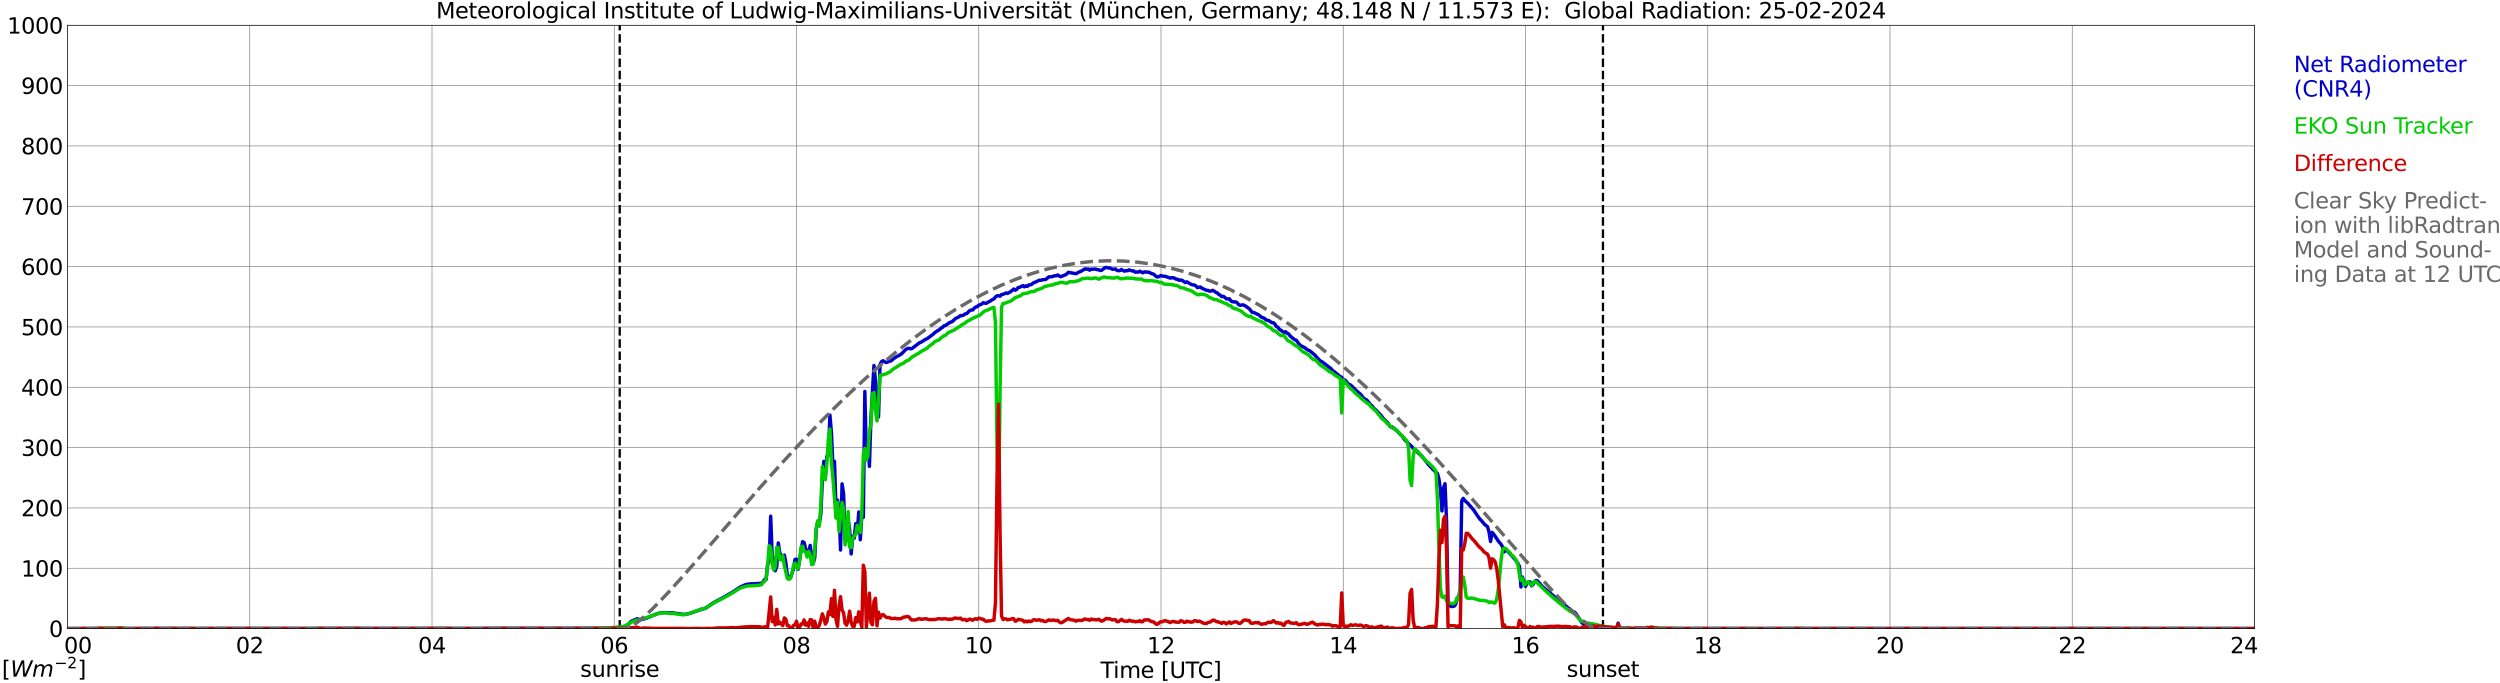 <?xml version="1.0" encoding="utf-8" standalone="no"?>
<!DOCTYPE svg PUBLIC "-//W3C//DTD SVG 1.1//EN"
  "http://www.w3.org/Graphics/SVG/1.1/DTD/svg11.dtd">
<svg xmlns:xlink="http://www.w3.org/1999/xlink" width="1085.4pt" height="296.64pt" viewBox="0 0 1085.4 296.64" xmlns="http://www.w3.org/2000/svg" version="1.1">
 <defs>
  <style type="text/css">*{stroke-linejoin: round; stroke-linecap: butt}</style>
 </defs>
 <g id="figure_1">
  <g id="patch_1">
   <path d="M 0 296.64 
L 1085.4 296.64 
L 1085.4 0 
L 0 0 
z
" style="fill: #ffffff"/>
  </g>
  <g id="axes_1">
   <g id="patch_2">
    <path d="M 29.306 272.909 
L 978.814 272.909 
L 978.814 10.976 
L 29.306 10.976 
z
" style="fill: #ffffff"/>
   </g>
   <g id="patch_3">
    <path d="M 978.814 272.909 
L 978.814 272.909 
L 978.814 10.976 
L 978.814 10.976 
z
" clip-path="url(#p39607b89b1)" style="fill: #d3d3d3; opacity: 0.25; stroke: #d3d3d3; stroke-linejoin: miter"/>
   </g>
   <g id="matplotlib.axis_1">
    <g id="xtick_1">
     <g id="line2d_1">
      <path d="M 29.306 272.909 
L 29.306 10.976 
" clip-path="url(#p39607b89b1)" style="fill: none; stroke: #808080; stroke-width: 0.3; stroke-linecap: square"/>
     </g>
     <g id="line2d_2"/>
     <g id="text_1">
      <!--    00 -->
      <g transform="translate(18.733 283.627) scale(0.095 -0.095)">
       <defs>
        <path id="DejaVuSans-20" transform="scale(0.016)"/>
        <path id="DejaVuSans-30" d="M 2034 4250 
Q 1547 4250 1301 3770 
Q 1056 3291 1056 2328 
Q 1056 1369 1301 889 
Q 1547 409 2034 409 
Q 2525 409 2770 889 
Q 3016 1369 3016 2328 
Q 3016 3291 2770 3770 
Q 2525 4250 2034 4250 
z
M 2034 4750 
Q 2819 4750 3233 4129 
Q 3647 3509 3647 2328 
Q 3647 1150 3233 529 
Q 2819 -91 2034 -91 
Q 1250 -91 836 529 
Q 422 1150 422 2328 
Q 422 3509 836 4129 
Q 1250 4750 2034 4750 
z
" transform="scale(0.016)"/>
       </defs>
       <use xlink:href="#DejaVuSans-20"/>
       <use xlink:href="#DejaVuSans-20" transform="translate(31.787 0)"/>
       <use xlink:href="#DejaVuSans-20" transform="translate(63.574 0)"/>
       <use xlink:href="#DejaVuSans-30" transform="translate(95.361 0)"/>
       <use xlink:href="#DejaVuSans-30" transform="translate(158.984 0)"/>
      </g>
     </g>
    </g>
    <g id="xtick_2">
     <g id="line2d_3">
      <path d="M 108.431 272.909 
L 108.431 10.976 
" clip-path="url(#p39607b89b1)" style="fill: none; stroke: #808080; stroke-width: 0.3; stroke-linecap: square"/>
     </g>
     <g id="line2d_4"/>
     <g id="text_2">
      <!-- 02 -->
      <g transform="translate(102.387 283.627) scale(0.095 -0.095)">
       <defs>
        <path id="DejaVuSans-32" d="M 1228 531 
L 3431 531 
L 3431 0 
L 469 0 
L 469 531 
Q 828 903 1448 1529 
Q 2069 2156 2228 2338 
Q 2531 2678 2651 2914 
Q 2772 3150 2772 3378 
Q 2772 3750 2511 3984 
Q 2250 4219 1831 4219 
Q 1534 4219 1204 4116 
Q 875 4013 500 3803 
L 500 4441 
Q 881 4594 1212 4672 
Q 1544 4750 1819 4750 
Q 2544 4750 2975 4387 
Q 3406 4025 3406 3419 
Q 3406 3131 3298 2873 
Q 3191 2616 2906 2266 
Q 2828 2175 2409 1742 
Q 1991 1309 1228 531 
z
" transform="scale(0.016)"/>
       </defs>
       <use xlink:href="#DejaVuSans-30"/>
       <use xlink:href="#DejaVuSans-32" transform="translate(63.623 0)"/>
      </g>
     </g>
    </g>
    <g id="xtick_3">
     <g id="line2d_5">
      <path d="M 187.557 272.909 
L 187.557 10.976 
" clip-path="url(#p39607b89b1)" style="fill: none; stroke: #808080; stroke-width: 0.3; stroke-linecap: square"/>
     </g>
     <g id="line2d_6"/>
     <g id="text_3">
      <!-- 04 -->
      <g transform="translate(181.513 283.627) scale(0.095 -0.095)">
       <defs>
        <path id="DejaVuSans-34" d="M 2419 4116 
L 825 1625 
L 2419 1625 
L 2419 4116 
z
M 2253 4666 
L 3047 4666 
L 3047 1625 
L 3713 1625 
L 3713 1100 
L 3047 1100 
L 3047 0 
L 2419 0 
L 2419 1100 
L 313 1100 
L 313 1709 
L 2253 4666 
z
" transform="scale(0.016)"/>
       </defs>
       <use xlink:href="#DejaVuSans-30"/>
       <use xlink:href="#DejaVuSans-34" transform="translate(63.623 0)"/>
      </g>
     </g>
    </g>
    <g id="xtick_4">
     <g id="line2d_7">
      <path d="M 266.683 272.909 
L 266.683 10.976 
" clip-path="url(#p39607b89b1)" style="fill: none; stroke: #808080; stroke-width: 0.3; stroke-linecap: square"/>
     </g>
     <g id="line2d_8"/>
     <g id="text_4">
      <!-- 06 -->
      <g transform="translate(260.638 283.627) scale(0.095 -0.095)">
       <defs>
        <path id="DejaVuSans-36" d="M 2113 2584 
Q 1688 2584 1439 2293 
Q 1191 2003 1191 1497 
Q 1191 994 1439 701 
Q 1688 409 2113 409 
Q 2538 409 2786 701 
Q 3034 994 3034 1497 
Q 3034 2003 2786 2293 
Q 2538 2584 2113 2584 
z
M 3366 4563 
L 3366 3988 
Q 3128 4100 2886 4159 
Q 2644 4219 2406 4219 
Q 1781 4219 1451 3797 
Q 1122 3375 1075 2522 
Q 1259 2794 1537 2939 
Q 1816 3084 2150 3084 
Q 2853 3084 3261 2657 
Q 3669 2231 3669 1497 
Q 3669 778 3244 343 
Q 2819 -91 2113 -91 
Q 1303 -91 875 529 
Q 447 1150 447 2328 
Q 447 3434 972 4092 
Q 1497 4750 2381 4750 
Q 2619 4750 2861 4703 
Q 3103 4656 3366 4563 
z
" transform="scale(0.016)"/>
       </defs>
       <use xlink:href="#DejaVuSans-30"/>
       <use xlink:href="#DejaVuSans-36" transform="translate(63.623 0)"/>
      </g>
     </g>
    </g>
    <g id="xtick_5">
     <g id="line2d_9">
      <path d="M 345.808 272.909 
L 345.808 10.976 
" clip-path="url(#p39607b89b1)" style="fill: none; stroke: #808080; stroke-width: 0.3; stroke-linecap: square"/>
     </g>
     <g id="line2d_10"/>
     <g id="text_5">
      <!-- 08 -->
      <g transform="translate(339.764 283.627) scale(0.095 -0.095)">
       <defs>
        <path id="DejaVuSans-38" d="M 2034 2216 
Q 1584 2216 1326 1975 
Q 1069 1734 1069 1313 
Q 1069 891 1326 650 
Q 1584 409 2034 409 
Q 2484 409 2743 651 
Q 3003 894 3003 1313 
Q 3003 1734 2745 1975 
Q 2488 2216 2034 2216 
z
M 1403 2484 
Q 997 2584 770 2862 
Q 544 3141 544 3541 
Q 544 4100 942 4425 
Q 1341 4750 2034 4750 
Q 2731 4750 3128 4425 
Q 3525 4100 3525 3541 
Q 3525 3141 3298 2862 
Q 3072 2584 2669 2484 
Q 3125 2378 3379 2068 
Q 3634 1759 3634 1313 
Q 3634 634 3220 271 
Q 2806 -91 2034 -91 
Q 1263 -91 848 271 
Q 434 634 434 1313 
Q 434 1759 690 2068 
Q 947 2378 1403 2484 
z
M 1172 3481 
Q 1172 3119 1398 2916 
Q 1625 2713 2034 2713 
Q 2441 2713 2670 2916 
Q 2900 3119 2900 3481 
Q 2900 3844 2670 4047 
Q 2441 4250 2034 4250 
Q 1625 4250 1398 4047 
Q 1172 3844 1172 3481 
z
" transform="scale(0.016)"/>
       </defs>
       <use xlink:href="#DejaVuSans-30"/>
       <use xlink:href="#DejaVuSans-38" transform="translate(63.623 0)"/>
      </g>
     </g>
    </g>
    <g id="xtick_6">
     <g id="line2d_11">
      <path d="M 424.934 272.909 
L 424.934 10.976 
" clip-path="url(#p39607b89b1)" style="fill: none; stroke: #808080; stroke-width: 0.3; stroke-linecap: square"/>
     </g>
     <g id="line2d_12"/>
     <g id="text_6">
      <!-- 10 -->
      <g transform="translate(418.89 283.627) scale(0.095 -0.095)">
       <defs>
        <path id="DejaVuSans-31" d="M 794 531 
L 1825 531 
L 1825 4091 
L 703 3866 
L 703 4441 
L 1819 4666 
L 2450 4666 
L 2450 531 
L 3481 531 
L 3481 0 
L 794 0 
L 794 531 
z
" transform="scale(0.016)"/>
       </defs>
       <use xlink:href="#DejaVuSans-31"/>
       <use xlink:href="#DejaVuSans-30" transform="translate(63.623 0)"/>
      </g>
     </g>
    </g>
    <g id="xtick_7">
     <g id="line2d_13">
      <path d="M 504.06 272.909 
L 504.06 10.976 
" clip-path="url(#p39607b89b1)" style="fill: none; stroke: #808080; stroke-width: 0.3; stroke-linecap: square"/>
     </g>
     <g id="line2d_14"/>
     <g id="text_7">
      <!-- 12 -->
      <g transform="translate(498.015 283.627) scale(0.095 -0.095)">
       <use xlink:href="#DejaVuSans-31"/>
       <use xlink:href="#DejaVuSans-32" transform="translate(63.623 0)"/>
      </g>
     </g>
    </g>
    <g id="xtick_8">
     <g id="line2d_15">
      <path d="M 583.185 272.909 
L 583.185 10.976 
" clip-path="url(#p39607b89b1)" style="fill: none; stroke: #808080; stroke-width: 0.3; stroke-linecap: square"/>
     </g>
     <g id="line2d_16"/>
     <g id="text_8">
      <!-- 14 -->
      <g transform="translate(577.141 283.627) scale(0.095 -0.095)">
       <use xlink:href="#DejaVuSans-31"/>
       <use xlink:href="#DejaVuSans-34" transform="translate(63.623 0)"/>
      </g>
     </g>
    </g>
    <g id="xtick_9">
     <g id="line2d_17">
      <path d="M 662.311 272.909 
L 662.311 10.976 
" clip-path="url(#p39607b89b1)" style="fill: none; stroke: #808080; stroke-width: 0.3; stroke-linecap: square"/>
     </g>
     <g id="line2d_18"/>
     <g id="text_9">
      <!-- 16 -->
      <g transform="translate(656.267 283.627) scale(0.095 -0.095)">
       <use xlink:href="#DejaVuSans-31"/>
       <use xlink:href="#DejaVuSans-36" transform="translate(63.623 0)"/>
      </g>
     </g>
    </g>
    <g id="xtick_10">
     <g id="line2d_19">
      <path d="M 741.437 272.909 
L 741.437 10.976 
" clip-path="url(#p39607b89b1)" style="fill: none; stroke: #808080; stroke-width: 0.3; stroke-linecap: square"/>
     </g>
     <g id="line2d_20"/>
     <g id="text_10">
      <!-- 18 -->
      <g transform="translate(735.392 283.627) scale(0.095 -0.095)">
       <use xlink:href="#DejaVuSans-31"/>
       <use xlink:href="#DejaVuSans-38" transform="translate(63.623 0)"/>
      </g>
     </g>
    </g>
    <g id="xtick_11">
     <g id="line2d_21">
      <path d="M 820.562 272.909 
L 820.562 10.976 
" clip-path="url(#p39607b89b1)" style="fill: none; stroke: #808080; stroke-width: 0.3; stroke-linecap: square"/>
     </g>
     <g id="line2d_22"/>
     <g id="text_11">
      <!-- 20 -->
      <g transform="translate(814.518 283.627) scale(0.095 -0.095)">
       <use xlink:href="#DejaVuSans-32"/>
       <use xlink:href="#DejaVuSans-30" transform="translate(63.623 0)"/>
      </g>
     </g>
    </g>
    <g id="xtick_12">
     <g id="line2d_23">
      <path d="M 899.688 272.909 
L 899.688 10.976 
" clip-path="url(#p39607b89b1)" style="fill: none; stroke: #808080; stroke-width: 0.3; stroke-linecap: square"/>
     </g>
     <g id="line2d_24"/>
     <g id="text_12">
      <!-- 22 -->
      <g transform="translate(893.644 283.627) scale(0.095 -0.095)">
       <use xlink:href="#DejaVuSans-32"/>
       <use xlink:href="#DejaVuSans-32" transform="translate(63.623 0)"/>
      </g>
     </g>
    </g>
    <g id="xtick_13">
     <g id="line2d_25">
      <path d="M 978.814 272.909 
L 978.814 10.976 
" clip-path="url(#p39607b89b1)" style="fill: none; stroke: #808080; stroke-width: 0.3; stroke-linecap: square"/>
     </g>
     <g id="line2d_26"/>
     <g id="text_13">
      <!-- 24    -->
      <g transform="translate(968.241 283.627) scale(0.095 -0.095)">
       <use xlink:href="#DejaVuSans-32"/>
       <use xlink:href="#DejaVuSans-34" transform="translate(63.623 0)"/>
       <use xlink:href="#DejaVuSans-20" transform="translate(127.246 0)"/>
       <use xlink:href="#DejaVuSans-20" transform="translate(159.033 0)"/>
       <use xlink:href="#DejaVuSans-20" transform="translate(190.82 0)"/>
      </g>
     </g>
    </g>
    <g id="text_14">
     <!-- Time [UTC] -->
     <g transform="translate(477.806 294.322) scale(0.095 -0.095)">
      <defs>
       <path id="DejaVuSans-54" d="M -19 4666 
L 3928 4666 
L 3928 4134 
L 2272 4134 
L 2272 0 
L 1638 0 
L 1638 4134 
L -19 4134 
L -19 4666 
z
" transform="scale(0.016)"/>
       <path id="DejaVuSans-69" d="M 603 3500 
L 1178 3500 
L 1178 0 
L 603 0 
L 603 3500 
z
M 603 4863 
L 1178 4863 
L 1178 4134 
L 603 4134 
L 603 4863 
z
" transform="scale(0.016)"/>
       <path id="DejaVuSans-6d" d="M 3328 2828 
Q 3544 3216 3844 3400 
Q 4144 3584 4550 3584 
Q 5097 3584 5394 3201 
Q 5691 2819 5691 2113 
L 5691 0 
L 5113 0 
L 5113 2094 
Q 5113 2597 4934 2840 
Q 4756 3084 4391 3084 
Q 3944 3084 3684 2787 
Q 3425 2491 3425 1978 
L 3425 0 
L 2847 0 
L 2847 2094 
Q 2847 2600 2669 2842 
Q 2491 3084 2119 3084 
Q 1678 3084 1418 2786 
Q 1159 2488 1159 1978 
L 1159 0 
L 581 0 
L 581 3500 
L 1159 3500 
L 1159 2956 
Q 1356 3278 1631 3431 
Q 1906 3584 2284 3584 
Q 2666 3584 2933 3390 
Q 3200 3197 3328 2828 
z
" transform="scale(0.016)"/>
       <path id="DejaVuSans-65" d="M 3597 1894 
L 3597 1613 
L 953 1613 
Q 991 1019 1311 708 
Q 1631 397 2203 397 
Q 2534 397 2845 478 
Q 3156 559 3463 722 
L 3463 178 
Q 3153 47 2828 -22 
Q 2503 -91 2169 -91 
Q 1331 -91 842 396 
Q 353 884 353 1716 
Q 353 2575 817 3079 
Q 1281 3584 2069 3584 
Q 2775 3584 3186 3129 
Q 3597 2675 3597 1894 
z
M 3022 2063 
Q 3016 2534 2758 2815 
Q 2500 3097 2075 3097 
Q 1594 3097 1305 2825 
Q 1016 2553 972 2059 
L 3022 2063 
z
" transform="scale(0.016)"/>
       <path id="DejaVuSans-5b" d="M 550 4863 
L 1875 4863 
L 1875 4416 
L 1125 4416 
L 1125 -397 
L 1875 -397 
L 1875 -844 
L 550 -844 
L 550 4863 
z
" transform="scale(0.016)"/>
       <path id="DejaVuSans-55" d="M 556 4666 
L 1191 4666 
L 1191 1831 
Q 1191 1081 1462 751 
Q 1734 422 2344 422 
Q 2950 422 3222 751 
Q 3494 1081 3494 1831 
L 3494 4666 
L 4128 4666 
L 4128 1753 
Q 4128 841 3676 375 
Q 3225 -91 2344 -91 
Q 1459 -91 1007 375 
Q 556 841 556 1753 
L 556 4666 
z
" transform="scale(0.016)"/>
       <path id="DejaVuSans-43" d="M 4122 4306 
L 4122 3641 
Q 3803 3938 3442 4084 
Q 3081 4231 2675 4231 
Q 1875 4231 1450 3742 
Q 1025 3253 1025 2328 
Q 1025 1406 1450 917 
Q 1875 428 2675 428 
Q 3081 428 3442 575 
Q 3803 722 4122 1019 
L 4122 359 
Q 3791 134 3420 21 
Q 3050 -91 2638 -91 
Q 1578 -91 968 557 
Q 359 1206 359 2328 
Q 359 3453 968 4101 
Q 1578 4750 2638 4750 
Q 3056 4750 3426 4639 
Q 3797 4528 4122 4306 
z
" transform="scale(0.016)"/>
       <path id="DejaVuSans-5d" d="M 1947 4863 
L 1947 -844 
L 622 -844 
L 622 -397 
L 1369 -397 
L 1369 4416 
L 622 4416 
L 622 4863 
L 1947 4863 
z
" transform="scale(0.016)"/>
      </defs>
      <use xlink:href="#DejaVuSans-54"/>
      <use xlink:href="#DejaVuSans-69" transform="translate(57.959 0)"/>
      <use xlink:href="#DejaVuSans-6d" transform="translate(85.742 0)"/>
      <use xlink:href="#DejaVuSans-65" transform="translate(183.154 0)"/>
      <use xlink:href="#DejaVuSans-20" transform="translate(244.678 0)"/>
      <use xlink:href="#DejaVuSans-5b" transform="translate(276.465 0)"/>
      <use xlink:href="#DejaVuSans-55" transform="translate(315.479 0)"/>
      <use xlink:href="#DejaVuSans-54" transform="translate(388.672 0)"/>
      <use xlink:href="#DejaVuSans-43" transform="translate(443.881 0)"/>
      <use xlink:href="#DejaVuSans-5d" transform="translate(513.705 0)"/>
     </g>
    </g>
   </g>
   <g id="matplotlib.axis_2">
    <g id="ytick_1">
     <g id="line2d_27">
      <path d="M 29.306 272.909 
L 978.814 272.909 
" clip-path="url(#p39607b89b1)" style="fill: none; stroke: #808080; stroke-width: 0.3; stroke-linecap: square"/>
     </g>
     <g id="line2d_28"/>
     <g id="text_15">
      <!-- 0 -->
      <g transform="translate(21.261 276.518) scale(0.095 -0.095)">
       <use xlink:href="#DejaVuSans-30"/>
      </g>
     </g>
    </g>
    <g id="ytick_2">
     <g id="line2d_29">
      <path d="M 29.306 246.715 
L 978.814 246.715 
" clip-path="url(#p39607b89b1)" style="fill: none; stroke: #808080; stroke-width: 0.3; stroke-linecap: square"/>
     </g>
     <g id="line2d_30"/>
     <g id="text_16">
      <!-- 100 -->
      <g transform="translate(9.173 250.325) scale(0.095 -0.095)">
       <use xlink:href="#DejaVuSans-31"/>
       <use xlink:href="#DejaVuSans-30" transform="translate(63.623 0)"/>
       <use xlink:href="#DejaVuSans-30" transform="translate(127.246 0)"/>
      </g>
     </g>
    </g>
    <g id="ytick_3">
     <g id="line2d_31">
      <path d="M 29.306 220.522 
L 978.814 220.522 
" clip-path="url(#p39607b89b1)" style="fill: none; stroke: #808080; stroke-width: 0.3; stroke-linecap: square"/>
     </g>
     <g id="line2d_32"/>
     <g id="text_17">
      <!-- 200 -->
      <g transform="translate(9.173 224.131) scale(0.095 -0.095)">
       <use xlink:href="#DejaVuSans-32"/>
       <use xlink:href="#DejaVuSans-30" transform="translate(63.623 0)"/>
       <use xlink:href="#DejaVuSans-30" transform="translate(127.246 0)"/>
      </g>
     </g>
    </g>
    <g id="ytick_4">
     <g id="line2d_33">
      <path d="M 29.306 194.329 
L 978.814 194.329 
" clip-path="url(#p39607b89b1)" style="fill: none; stroke: #808080; stroke-width: 0.3; stroke-linecap: square"/>
     </g>
     <g id="line2d_34"/>
     <g id="text_18">
      <!-- 300 -->
      <g transform="translate(9.173 197.938) scale(0.095 -0.095)">
       <defs>
        <path id="DejaVuSans-33" d="M 2597 2516 
Q 3050 2419 3304 2112 
Q 3559 1806 3559 1356 
Q 3559 666 3084 287 
Q 2609 -91 1734 -91 
Q 1441 -91 1130 -33 
Q 819 25 488 141 
L 488 750 
Q 750 597 1062 519 
Q 1375 441 1716 441 
Q 2309 441 2620 675 
Q 2931 909 2931 1356 
Q 2931 1769 2642 2001 
Q 2353 2234 1838 2234 
L 1294 2234 
L 1294 2753 
L 1863 2753 
Q 2328 2753 2575 2939 
Q 2822 3125 2822 3475 
Q 2822 3834 2567 4026 
Q 2313 4219 1838 4219 
Q 1578 4219 1281 4162 
Q 984 4106 628 3988 
L 628 4550 
Q 988 4650 1302 4700 
Q 1616 4750 1894 4750 
Q 2613 4750 3031 4423 
Q 3450 4097 3450 3541 
Q 3450 3153 3228 2886 
Q 3006 2619 2597 2516 
z
" transform="scale(0.016)"/>
       </defs>
       <use xlink:href="#DejaVuSans-33"/>
       <use xlink:href="#DejaVuSans-30" transform="translate(63.623 0)"/>
       <use xlink:href="#DejaVuSans-30" transform="translate(127.246 0)"/>
      </g>
     </g>
    </g>
    <g id="ytick_5">
     <g id="line2d_35">
      <path d="M 29.306 168.136 
L 978.814 168.136 
" clip-path="url(#p39607b89b1)" style="fill: none; stroke: #808080; stroke-width: 0.3; stroke-linecap: square"/>
     </g>
     <g id="line2d_36"/>
     <g id="text_19">
      <!-- 400 -->
      <g transform="translate(9.173 171.745) scale(0.095 -0.095)">
       <use xlink:href="#DejaVuSans-34"/>
       <use xlink:href="#DejaVuSans-30" transform="translate(63.623 0)"/>
       <use xlink:href="#DejaVuSans-30" transform="translate(127.246 0)"/>
      </g>
     </g>
    </g>
    <g id="ytick_6">
     <g id="line2d_37">
      <path d="M 29.306 141.942 
L 978.814 141.942 
" clip-path="url(#p39607b89b1)" style="fill: none; stroke: #808080; stroke-width: 0.3; stroke-linecap: square"/>
     </g>
     <g id="line2d_38"/>
     <g id="text_20">
      <!-- 500 -->
      <g transform="translate(9.173 145.551) scale(0.095 -0.095)">
       <defs>
        <path id="DejaVuSans-35" d="M 691 4666 
L 3169 4666 
L 3169 4134 
L 1269 4134 
L 1269 2991 
Q 1406 3038 1543 3061 
Q 1681 3084 1819 3084 
Q 2600 3084 3056 2656 
Q 3513 2228 3513 1497 
Q 3513 744 3044 326 
Q 2575 -91 1722 -91 
Q 1428 -91 1123 -41 
Q 819 9 494 109 
L 494 744 
Q 775 591 1075 516 
Q 1375 441 1709 441 
Q 2250 441 2565 725 
Q 2881 1009 2881 1497 
Q 2881 1984 2565 2268 
Q 2250 2553 1709 2553 
Q 1456 2553 1204 2497 
Q 953 2441 691 2322 
L 691 4666 
z
" transform="scale(0.016)"/>
       </defs>
       <use xlink:href="#DejaVuSans-35"/>
       <use xlink:href="#DejaVuSans-30" transform="translate(63.623 0)"/>
       <use xlink:href="#DejaVuSans-30" transform="translate(127.246 0)"/>
      </g>
     </g>
    </g>
    <g id="ytick_7">
     <g id="line2d_39">
      <path d="M 29.306 115.749 
L 978.814 115.749 
" clip-path="url(#p39607b89b1)" style="fill: none; stroke: #808080; stroke-width: 0.3; stroke-linecap: square"/>
     </g>
     <g id="line2d_40"/>
     <g id="text_21">
      <!-- 600 -->
      <g transform="translate(9.173 119.358) scale(0.095 -0.095)">
       <use xlink:href="#DejaVuSans-36"/>
       <use xlink:href="#DejaVuSans-30" transform="translate(63.623 0)"/>
       <use xlink:href="#DejaVuSans-30" transform="translate(127.246 0)"/>
      </g>
     </g>
    </g>
    <g id="ytick_8">
     <g id="line2d_41">
      <path d="M 29.306 89.556 
L 978.814 89.556 
" clip-path="url(#p39607b89b1)" style="fill: none; stroke: #808080; stroke-width: 0.3; stroke-linecap: square"/>
     </g>
     <g id="line2d_42"/>
     <g id="text_22">
      <!-- 700 -->
      <g transform="translate(9.173 93.165) scale(0.095 -0.095)">
       <defs>
        <path id="DejaVuSans-37" d="M 525 4666 
L 3525 4666 
L 3525 4397 
L 1831 0 
L 1172 0 
L 2766 4134 
L 525 4134 
L 525 4666 
z
" transform="scale(0.016)"/>
       </defs>
       <use xlink:href="#DejaVuSans-37"/>
       <use xlink:href="#DejaVuSans-30" transform="translate(63.623 0)"/>
       <use xlink:href="#DejaVuSans-30" transform="translate(127.246 0)"/>
      </g>
     </g>
    </g>
    <g id="ytick_9">
     <g id="line2d_43">
      <path d="M 29.306 63.362 
L 978.814 63.362 
" clip-path="url(#p39607b89b1)" style="fill: none; stroke: #808080; stroke-width: 0.3; stroke-linecap: square"/>
     </g>
     <g id="line2d_44"/>
     <g id="text_23">
      <!-- 800 -->
      <g transform="translate(9.173 66.972) scale(0.095 -0.095)">
       <use xlink:href="#DejaVuSans-38"/>
       <use xlink:href="#DejaVuSans-30" transform="translate(63.623 0)"/>
       <use xlink:href="#DejaVuSans-30" transform="translate(127.246 0)"/>
      </g>
     </g>
    </g>
    <g id="ytick_10">
     <g id="line2d_45">
      <path d="M 29.306 37.169 
L 978.814 37.169 
" clip-path="url(#p39607b89b1)" style="fill: none; stroke: #808080; stroke-width: 0.3; stroke-linecap: square"/>
     </g>
     <g id="line2d_46"/>
     <g id="text_24">
      <!-- 900 -->
      <g transform="translate(9.173 40.778) scale(0.095 -0.095)">
       <defs>
        <path id="DejaVuSans-39" d="M 703 97 
L 703 672 
Q 941 559 1184 500 
Q 1428 441 1663 441 
Q 2288 441 2617 861 
Q 2947 1281 2994 2138 
Q 2813 1869 2534 1725 
Q 2256 1581 1919 1581 
Q 1219 1581 811 2004 
Q 403 2428 403 3163 
Q 403 3881 828 4315 
Q 1253 4750 1959 4750 
Q 2769 4750 3195 4129 
Q 3622 3509 3622 2328 
Q 3622 1225 3098 567 
Q 2575 -91 1691 -91 
Q 1453 -91 1209 -44 
Q 966 3 703 97 
z
M 1959 2075 
Q 2384 2075 2632 2365 
Q 2881 2656 2881 3163 
Q 2881 3666 2632 3958 
Q 2384 4250 1959 4250 
Q 1534 4250 1286 3958 
Q 1038 3666 1038 3163 
Q 1038 2656 1286 2365 
Q 1534 2075 1959 2075 
z
" transform="scale(0.016)"/>
       </defs>
       <use xlink:href="#DejaVuSans-39"/>
       <use xlink:href="#DejaVuSans-30" transform="translate(63.623 0)"/>
       <use xlink:href="#DejaVuSans-30" transform="translate(127.246 0)"/>
      </g>
     </g>
    </g>
    <g id="ytick_11">
     <g id="line2d_47">
      <path d="M 29.306 10.976 
L 978.814 10.976 
" clip-path="url(#p39607b89b1)" style="fill: none; stroke: #808080; stroke-width: 0.3; stroke-linecap: square"/>
     </g>
     <g id="line2d_48"/>
     <g id="text_25">
      <!-- 1000 -->
      <g transform="translate(3.128 14.585) scale(0.095 -0.095)">
       <use xlink:href="#DejaVuSans-31"/>
       <use xlink:href="#DejaVuSans-30" transform="translate(63.623 0)"/>
       <use xlink:href="#DejaVuSans-30" transform="translate(127.246 0)"/>
       <use xlink:href="#DejaVuSans-30" transform="translate(190.869 0)"/>
      </g>
     </g>
    </g>
   </g>
   <g id="line2d_49">
    <path d="M 269.057 272.909 
L 269.057 10.976 
" clip-path="url(#p39607b89b1)" style="fill: none; stroke-dasharray: 3.7,1.6; stroke-dashoffset: 0; stroke: #000000"/>
   </g>
   <g id="line2d_50">
    <path d="M 695.939 272.909 
L 695.939 10.976 
" clip-path="url(#p39607b89b1)" style="fill: none; stroke-dasharray: 3.7,1.6; stroke-dashoffset: 0; stroke: #000000"/>
   </g>
   <g id="line2d_51">
    <path d="M 29.306 272.909 
L 263.386 272.817 
L 266.023 272.636 
L 268.661 272.414 
L 269.32 272.432 
L 271.298 272.047 
L 272.617 271.259 
L 273.936 269.8 
L 276.573 268.645 
L 277.892 268.988 
L 279.211 268.867 
L 280.53 268.422 
L 285.145 266.518 
L 286.464 266.133 
L 288.442 265.949 
L 291.739 266.051 
L 297.014 266.761 
L 298.333 266.578 
L 299.652 266.253 
L 304.927 264.43 
L 306.246 264.108 
L 307.564 263.215 
L 309.543 261.819 
L 311.521 260.724 
L 314.158 259.307 
L 318.114 257.036 
L 321.411 254.828 
L 323.39 253.979 
L 324.049 253.735 
L 326.027 253.471 
L 328.005 253.431 
L 329.324 253.308 
L 330.643 253.209 
L 331.302 252.601 
L 331.961 251.587 
L 332.621 251.587 
L 333.28 245.002 
L 333.94 243.688 
L 334.599 224.119 
L 335.258 241.762 
L 335.918 242.614 
L 336.577 247.818 
L 337.236 245.896 
L 337.896 235.746 
L 338.555 240.081 
L 339.215 241.176 
L 339.874 242.532 
L 340.533 240.992 
L 341.193 244.355 
L 341.852 250.026 
L 342.512 250.291 
L 343.171 250.859 
L 344.49 247.051 
L 345.149 242.897 
L 345.808 242.776 
L 346.468 247.211 
L 348.446 235.18 
L 349.105 235.544 
L 349.765 238.176 
L 350.424 239.413 
L 351.083 240.324 
L 351.743 236.799 
L 352.402 241.338 
L 353.062 244.638 
L 353.721 242.147 
L 354.38 229.81 
L 355.04 226.408 
L 355.699 227.055 
L 356.359 223.307 
L 357.018 209.005 
L 357.677 200.314 
L 358.337 206.312 
L 358.996 198.148 
L 359.655 197.802 
L 360.315 180.219 
L 360.974 187.877 
L 361.634 202.362 
L 362.293 200.314 
L 362.952 220.876 
L 363.612 217.13 
L 364.271 221.119 
L 364.93 238.784 
L 365.59 210.1 
L 366.249 214.333 
L 366.909 234.287 
L 367.568 232.383 
L 368.227 225.557 
L 368.887 230.012 
L 369.546 240.487 
L 370.206 232.828 
L 370.865 233.679 
L 371.524 227.359 
L 372.184 230.986 
L 372.843 222.295 
L 373.502 234.329 
L 374.162 223.773 
L 374.821 224.603 
L 375.481 169.969 
L 376.14 198.978 
L 376.799 191.118 
L 377.459 202.483 
L 378.118 181.617 
L 379.437 158.706 
L 380.096 165.228 
L 380.756 181.557 
L 381.415 180.968 
L 382.074 158.342 
L 382.734 157.003 
L 383.393 156.618 
L 384.053 157.085 
L 384.712 157.388 
L 385.371 157.166 
L 386.031 156.802 
L 386.69 156.781 
L 388.668 155.201 
L 390.646 154.106 
L 391.306 153.721 
L 393.284 151.718 
L 393.943 151.351 
L 394.603 151.17 
L 395.262 151.432 
L 395.921 151.333 
L 399.218 148.8 
L 399.878 148.598 
L 401.856 147.301 
L 402.515 147.037 
L 405.153 145.093 
L 405.812 144.444 
L 407.131 143.532 
L 407.79 143.207 
L 408.45 142.56 
L 409.109 142.196 
L 409.768 141.507 
L 410.428 141.324 
L 412.406 139.967 
L 413.065 139.805 
L 413.725 139.36 
L 414.384 138.692 
L 415.043 138.184 
L 416.362 137.557 
L 417.022 136.989 
L 417.681 137.049 
L 418.34 136.787 
L 419 136.3 
L 419.659 136.198 
L 420.978 134.862 
L 421.637 134.598 
L 422.297 134.579 
L 422.956 133.809 
L 423.615 133.301 
L 424.275 133.16 
L 424.934 132.471 
L 425.593 132.311 
L 426.253 131.965 
L 426.912 131.418 
L 427.572 131.622 
L 428.231 131.682 
L 428.89 131.195 
L 429.55 130.972 
L 430.869 130.061 
L 431.528 129.757 
L 432.187 128.927 
L 432.847 128.461 
L 433.506 128.379 
L 434.165 128.602 
L 434.825 127.874 
L 435.484 127.793 
L 436.803 127.185 
L 437.462 127.408 
L 438.122 126.962 
L 438.781 126.677 
L 440.1 125.482 
L 440.759 125.991 
L 441.419 125.624 
L 442.078 124.835 
L 442.737 124.712 
L 444.056 124.023 
L 444.716 124.532 
L 445.375 124.086 
L 446.034 124.348 
L 446.694 123.68 
L 447.353 123.659 
L 448.012 123.397 
L 448.672 122.769 
L 449.331 122.585 
L 451.309 121.635 
L 451.969 121.716 
L 452.628 121.451 
L 453.947 121.349 
L 454.606 120.864 
L 455.266 120.236 
L 456.584 120.155 
L 457.903 119.73 
L 458.563 119.73 
L 459.222 119.385 
L 459.881 119.83 
L 460.541 120.134 
L 462.519 119.324 
L 463.178 118.939 
L 463.838 118.229 
L 467.134 118.837 
L 468.453 118.109 
L 469.113 117.907 
L 471.091 116.71 
L 471.75 116.894 
L 472.409 116.773 
L 473.069 117.3 
L 473.728 116.833 
L 474.388 116.933 
L 475.047 116.812 
L 475.706 116.833 
L 476.366 117.077 
L 477.025 117.137 
L 477.685 117.441 
L 478.344 117.318 
L 479.663 116.265 
L 480.322 116.084 
L 480.981 116.325 
L 481.641 116.286 
L 482.96 116.873 
L 483.619 116.873 
L 484.278 116.752 
L 484.938 117.381 
L 485.597 117.541 
L 486.256 117.441 
L 486.916 116.996 
L 487.575 117.462 
L 488.235 117.724 
L 488.894 117.462 
L 489.553 117.562 
L 490.213 117.158 
L 491.532 117.643 
L 492.191 117.603 
L 492.85 118.169 
L 493.51 118.088 
L 494.169 118.148 
L 494.828 117.745 
L 496.147 118.434 
L 496.807 118.07 
L 498.785 118.169 
L 500.103 118.858 
L 500.763 118.96 
L 502.082 120.134 
L 502.741 120.278 
L 504.06 119.628 
L 504.719 119.872 
L 506.038 119.974 
L 506.697 120.278 
L 507.357 120.438 
L 508.016 120.741 
L 508.675 120.582 
L 509.335 120.582 
L 509.994 120.823 
L 510.654 121.208 
L 511.313 121.289 
L 511.972 121.716 
L 512.632 121.532 
L 513.291 121.734 
L 514.61 122.688 
L 515.269 122.363 
L 517.247 123.518 
L 517.907 123.701 
L 518.566 123.741 
L 519.226 124.165 
L 519.885 124.875 
L 520.544 124.694 
L 521.204 124.631 
L 521.863 125.158 
L 523.841 126.051 
L 524.501 126.09 
L 525.16 126.415 
L 525.819 126.355 
L 526.479 126.051 
L 527.138 126.373 
L 527.797 126.902 
L 528.457 127.164 
L 529.116 127.793 
L 529.776 128.157 
L 530.435 128.825 
L 531.094 128.644 
L 531.754 129.089 
L 532.413 129.736 
L 533.073 129.817 
L 533.732 129.697 
L 534.391 130.629 
L 535.051 131.014 
L 536.369 131.093 
L 537.029 131.358 
L 537.688 132.167 
L 538.348 132.552 
L 539.666 132.35 
L 540.326 132.594 
L 542.304 133.951 
L 543.623 135.572 
L 544.282 135.693 
L 544.941 135.936 
L 545.601 136.321 
L 546.26 136.523 
L 547.579 137.657 
L 548.898 138.165 
L 549.557 138.773 
L 550.216 139.077 
L 550.876 139.176 
L 552.195 140.109 
L 552.854 140.13 
L 553.513 140.695 
L 554.173 141.79 
L 554.832 142.055 
L 555.491 143.045 
L 556.151 143.351 
L 556.81 143.959 
L 557.47 144.281 
L 558.129 143.998 
L 558.788 144.687 
L 559.448 144.949 
L 560.107 145.842 
L 562.085 147.482 
L 562.745 147.686 
L 564.063 149.447 
L 564.723 150.075 
L 566.042 150.725 
L 566.701 151.089 
L 567.36 151.736 
L 568.679 152.325 
L 570.657 153.944 
L 572.635 156.134 
L 573.295 156.76 
L 573.954 157.045 
L 577.91 160.084 
L 578.57 160.935 
L 579.229 161.338 
L 581.867 163.507 
L 582.526 163.811 
L 583.185 166.383 
L 583.845 164.945 
L 584.504 165.592 
L 585.164 166.546 
L 586.482 167.235 
L 588.46 169.22 
L 589.779 170.435 
L 590.439 170.941 
L 591.098 171.651 
L 591.757 172.602 
L 592.417 173.17 
L 593.076 173.453 
L 593.736 174.081 
L 595.054 175.721 
L 595.714 176.248 
L 596.373 177.18 
L 597.692 178.335 
L 599.67 180.402 
L 600.329 181.455 
L 602.307 183.359 
L 603.626 185.263 
L 604.286 185.263 
L 606.264 186.804 
L 608.242 188.828 
L 608.901 189.418 
L 609.561 190.57 
L 612.198 193.224 
L 612.858 193.792 
L 613.517 194.583 
L 617.473 198.229 
L 620.111 201.632 
L 622.089 203.758 
L 622.748 204.345 
L 623.408 205.115 
L 624.067 205.542 
L 624.726 207.931 
L 625.386 212.895 
L 626.045 221.829 
L 626.705 211.902 
L 627.364 210.019 
L 628.023 226.023 
L 628.683 262.363 
L 629.342 262.932 
L 630.001 263.317 
L 630.661 263.317 
L 631.32 263.196 
L 631.98 262.426 
L 632.639 259.671 
L 633.298 259.144 
L 633.958 255.922 
L 634.617 217.534 
L 635.276 216.378 
L 635.936 217.311 
L 637.255 218.487 
L 639.892 221.546 
L 641.211 223.571 
L 642.53 225.415 
L 643.189 226.041 
L 644.508 227.642 
L 645.827 228.697 
L 646.486 230.986 
L 647.145 235.078 
L 647.805 231.146 
L 648.464 231.877 
L 649.123 232.789 
L 650.442 234.834 
L 651.761 236.395 
L 652.42 237.569 
L 653.08 239.596 
L 653.739 238.643 
L 654.399 239.109 
L 655.717 240.568 
L 658.355 243.564 
L 659.014 244.62 
L 659.674 245.914 
L 660.333 254.828 
L 660.992 250.534 
L 662.311 254.587 
L 662.97 253.128 
L 663.63 252.682 
L 664.289 252.601 
L 664.949 254.364 
L 665.608 253.756 
L 666.267 252.46 
L 666.927 252.012 
L 667.586 252.276 
L 669.564 254.545 
L 674.839 259.021 
L 675.499 259.487 
L 677.477 261.229 
L 678.136 261.695 
L 678.796 262.345 
L 680.114 263.317 
L 681.433 264.43 
L 682.752 265.444 
L 683.411 265.687 
L 684.071 266.172 
L 686.708 270.245 
L 687.368 270.771 
L 688.027 271.015 
L 689.346 271.259 
L 691.324 271.927 
L 695.939 272.859 
L 697.918 272.909 
L 701.874 272.909 
L 702.533 270.549 
L 703.193 272.909 
L 978.154 272.909 
L 978.154 272.909 
" clip-path="url(#p39607b89b1)" style="fill: none; stroke: #0000cc; stroke-width: 1.5; stroke-linecap: square"/>
   </g>
   <g id="line2d_52">
    <path d="M 28.646 272.964 
L 32.603 272.931 
L 34.581 272.972 
L 36.559 272.835 
L 40.515 272.916 
L 45.79 272.774 
L 51.065 272.793 
L 52.384 272.695 
L 55.681 272.923 
L 57.659 272.9 
L 59.637 272.949 
L 61.615 272.893 
L 62.934 272.851 
L 64.253 272.902 
L 65.572 272.953 
L 68.209 272.824 
L 70.187 272.943 
L 72.166 272.872 
L 74.144 272.831 
L 77.441 272.912 
L 82.056 272.988 
L 83.375 272.863 
L 85.353 272.918 
L 103.156 272.917 
L 105.794 272.977 
L 108.431 272.88 
L 115.685 272.942 
L 117.663 272.897 
L 123.597 272.923 
L 140.082 272.866 
L 142.06 272.967 
L 144.697 272.888 
L 146.016 272.896 
L 147.994 272.925 
L 151.291 272.921 
L 153.269 272.81 
L 158.544 272.912 
L 165.138 272.941 
L 167.116 272.94 
L 173.71 272.924 
L 178.985 272.9 
L 180.963 272.887 
L 182.282 272.942 
L 188.216 272.93 
L 191.513 272.863 
L 194.151 272.871 
L 198.107 272.924 
L 200.745 272.94 
L 204.042 272.938 
L 211.954 272.895 
L 214.592 272.862 
L 217.889 272.865 
L 223.164 272.891 
L 225.142 272.906 
L 227.779 272.936 
L 230.417 272.913 
L 234.373 272.928 
L 238.329 272.985 
L 240.967 272.847 
L 242.945 272.963 
L 246.242 272.884 
L 262.067 272.72 
L 268.002 272.335 
L 270.639 271.972 
L 271.298 271.766 
L 272.617 271.001 
L 273.277 270.519 
L 275.914 269.342 
L 277.892 269.089 
L 286.464 266.16 
L 288.442 266.052 
L 293.058 266.448 
L 296.355 266.912 
L 297.674 266.768 
L 299.652 266.22 
L 303.608 264.761 
L 306.246 263.993 
L 307.564 263.267 
L 310.202 261.621 
L 313.499 259.947 
L 314.818 259.211 
L 316.796 258.172 
L 318.774 256.951 
L 320.752 255.685 
L 322.071 255.064 
L 324.708 254.391 
L 329.324 254.138 
L 330.643 253.843 
L 331.302 252.844 
L 331.961 252.461 
L 332.621 250.976 
L 333.28 245.566 
L 333.94 236.883 
L 334.599 237.849 
L 335.258 244.801 
L 335.918 247.456 
L 336.577 246.234 
L 337.236 237.553 
L 337.896 237.773 
L 338.555 242.887 
L 339.215 243.134 
L 339.874 241.224 
L 340.533 245.632 
L 341.852 251.224 
L 342.512 251.512 
L 343.171 251.097 
L 343.83 249.081 
L 344.49 245.668 
L 345.149 244.454 
L 345.808 245.972 
L 346.468 247.058 
L 347.127 243.673 
L 347.787 237.504 
L 348.446 237.139 
L 349.105 239.287 
L 349.765 239.653 
L 350.424 241.855 
L 351.083 239.342 
L 351.743 240.716 
L 352.402 245.138 
L 353.062 244.827 
L 353.721 238.962 
L 354.38 229.387 
L 355.04 226.089 
L 355.699 228.479 
L 356.359 219.613 
L 357.018 202.613 
L 357.677 204.866 
L 358.337 208.28 
L 358.996 201.16 
L 359.655 190.521 
L 360.315 186.294 
L 360.974 200.866 
L 361.634 207.639 
L 362.952 224.945 
L 363.612 218.121 
L 364.271 230.811 
L 365.59 218.148 
L 366.249 221.184 
L 366.909 236.537 
L 367.568 233.872 
L 368.227 222.109 
L 368.887 237.581 
L 369.546 237.774 
L 370.206 233.817 
L 370.865 232.716 
L 371.524 232.121 
L 372.184 228.073 
L 373.502 231.205 
L 374.162 223.14 
L 374.821 197.107 
L 375.481 194.711 
L 376.14 199.708 
L 376.799 198.116 
L 377.459 187.098 
L 378.118 184.293 
L 378.777 170.929 
L 379.437 170.442 
L 380.096 178.381 
L 380.756 182.771 
L 381.415 173.848 
L 382.074 162.879 
L 382.734 162.863 
L 384.712 162.312 
L 386.69 161.23 
L 387.349 160.555 
L 391.306 158.035 
L 391.965 157.857 
L 392.624 157.409 
L 393.284 156.785 
L 393.943 156.612 
L 394.603 156.274 
L 395.921 155.01 
L 399.218 153.157 
L 399.878 152.605 
L 402.515 151.216 
L 403.175 150.453 
L 405.153 149.051 
L 405.812 148.359 
L 406.471 148.01 
L 407.131 147.814 
L 407.79 147.486 
L 408.45 146.802 
L 409.768 145.827 
L 410.428 145.602 
L 411.746 144.36 
L 413.065 143.819 
L 414.384 143.24 
L 415.703 142.288 
L 417.022 141.548 
L 417.681 140.945 
L 419 140.308 
L 419.659 139.614 
L 420.978 139.005 
L 421.637 138.528 
L 425.593 136.703 
L 426.912 135.489 
L 427.572 135.01 
L 428.231 134.84 
L 430.869 133.634 
L 431.528 133.465 
L 432.187 140.071 
L 432.847 192.029 
L 433.506 225.767 
L 434.165 170.809 
L 434.825 133.347 
L 435.484 131.742 
L 436.144 131.704 
L 437.462 131.202 
L 438.781 130.717 
L 439.44 130.324 
L 440.759 129.21 
L 442.737 128.555 
L 443.397 128.149 
L 444.056 127.599 
L 445.375 127.354 
L 446.034 127.272 
L 447.353 126.688 
L 448.672 126.576 
L 449.331 126.393 
L 449.991 125.876 
L 450.65 125.741 
L 452.628 124.995 
L 453.287 124.52 
L 454.606 124.173 
L 456.584 123.718 
L 457.244 123.675 
L 457.903 123.282 
L 459.222 122.989 
L 459.881 122.752 
L 461.2 122.578 
L 461.859 122.784 
L 463.178 122.992 
L 464.497 122.234 
L 465.156 122.339 
L 466.475 122.289 
L 467.134 122.049 
L 467.794 121.996 
L 469.113 121.455 
L 469.772 121 
L 471.091 120.913 
L 471.75 120.776 
L 472.409 120.755 
L 473.728 120.989 
L 475.706 120.639 
L 477.025 121.223 
L 477.685 120.948 
L 478.344 120.529 
L 479.003 120.328 
L 479.663 120.265 
L 480.322 120.501 
L 483.619 120.75 
L 484.278 120.63 
L 484.938 120.377 
L 485.597 120.574 
L 486.256 121.018 
L 488.235 120.92 
L 488.894 120.708 
L 490.213 120.766 
L 492.191 120.846 
L 492.85 121.087 
L 494.828 121.18 
L 495.488 121.087 
L 496.807 121.831 
L 498.785 121.927 
L 499.444 121.774 
L 502.741 122.283 
L 503.4 122.602 
L 504.06 122.596 
L 504.719 122.84 
L 505.379 123.341 
L 508.675 123.548 
L 511.313 124.119 
L 512.632 124.939 
L 513.95 125.035 
L 514.61 125.407 
L 517.247 126.289 
L 517.907 126.63 
L 518.566 127.183 
L 519.885 127.942 
L 520.544 127.973 
L 521.204 127.687 
L 521.863 127.845 
L 522.522 127.766 
L 523.841 128.259 
L 525.16 129.207 
L 525.819 129.394 
L 527.138 130.026 
L 528.457 130.115 
L 529.116 130.591 
L 529.776 130.75 
L 531.754 131.668 
L 532.413 131.78 
L 533.073 132.352 
L 534.391 132.875 
L 535.051 133.565 
L 535.71 133.871 
L 537.029 134.216 
L 539.007 135.186 
L 540.326 136.317 
L 540.985 136.788 
L 542.304 137.453 
L 542.963 137.242 
L 543.623 137.837 
L 546.919 139.432 
L 547.579 139.535 
L 548.238 140.019 
L 548.898 140.294 
L 549.557 140.864 
L 550.216 141.636 
L 551.535 142.235 
L 552.854 143.582 
L 553.513 143.596 
L 555.491 145.285 
L 556.151 145.722 
L 556.81 145.623 
L 557.47 145.68 
L 558.788 147.567 
L 559.448 148.062 
L 560.107 148.314 
L 562.745 150.254 
L 563.404 150.489 
L 565.382 152.528 
L 568.02 153.997 
L 569.998 155.998 
L 570.657 156.058 
L 571.317 156.49 
L 571.976 157.078 
L 572.635 157.949 
L 573.954 159.01 
L 575.932 160.314 
L 577.251 161.472 
L 577.91 161.567 
L 578.57 161.983 
L 579.229 162.648 
L 579.889 163.135 
L 581.207 163.777 
L 581.867 164.381 
L 582.526 179.274 
L 583.185 165.034 
L 586.482 168.905 
L 587.142 169.308 
L 589.12 171.361 
L 589.779 171.761 
L 591.098 173.07 
L 593.736 175.189 
L 594.395 175.492 
L 595.054 176.411 
L 597.692 178.834 
L 598.351 179.726 
L 599.011 180.414 
L 599.67 181.49 
L 600.329 182.057 
L 600.989 182.45 
L 601.648 183.149 
L 602.307 184.027 
L 602.967 184.174 
L 603.626 184.999 
L 604.945 186.062 
L 605.604 186.308 
L 606.264 186.708 
L 608.901 189.594 
L 609.561 190.064 
L 610.879 191.579 
L 611.539 194.436 
L 612.198 208.545 
L 612.858 210.789 
L 613.517 198.439 
L 614.176 194.846 
L 615.495 195.973 
L 617.473 198.257 
L 618.133 199.148 
L 618.792 199.682 
L 619.451 200.456 
L 620.111 200.803 
L 621.429 202.17 
L 622.089 202.754 
L 623.408 204.424 
L 624.067 216.202 
L 624.726 238.2 
L 625.386 255.582 
L 626.045 259.185 
L 626.705 259.316 
L 627.364 258.8 
L 628.023 260.898 
L 628.683 261.593 
L 629.342 261.671 
L 630.001 262.011 
L 630.661 262.061 
L 631.32 261.965 
L 631.98 261.261 
L 632.639 259.378 
L 633.298 260.426 
L 633.958 255.935 
L 634.617 252.311 
L 635.276 250.509 
L 635.936 254.102 
L 636.595 259.239 
L 637.255 259.782 
L 637.914 259.805 
L 638.573 259.647 
L 639.892 259.824 
L 642.53 260.675 
L 643.848 260.652 
L 645.827 261.037 
L 646.486 261.65 
L 647.145 261.352 
L 647.805 261.429 
L 648.464 261.798 
L 649.123 261.77 
L 649.783 260.247 
L 650.442 256.14 
L 651.102 249.968 
L 651.761 242.642 
L 652.42 238.449 
L 653.08 237.936 
L 653.739 238.117 
L 655.717 240.135 
L 656.377 241.313 
L 657.036 241.523 
L 657.695 242.387 
L 658.355 243.523 
L 659.014 245.09 
L 659.674 249.489 
L 660.333 251.993 
L 660.992 251 
L 661.652 253.892 
L 662.311 253.689 
L 662.97 252.768 
L 663.63 252.537 
L 664.289 253.531 
L 664.949 254.172 
L 665.608 253.095 
L 666.267 252.441 
L 666.927 252.551 
L 670.883 256.421 
L 676.817 261.673 
L 678.796 263.125 
L 679.455 263.748 
L 680.774 264.644 
L 681.433 265.244 
L 682.752 265.938 
L 684.071 266.89 
L 684.73 267.736 
L 685.389 268.345 
L 686.049 269.209 
L 686.708 269.724 
L 688.686 270.391 
L 691.983 270.973 
L 695.939 271.895 
L 699.236 272.402 
L 700.555 272.464 
L 701.874 272.549 
L 702.533 272.538 
L 703.852 272.754 
L 707.149 272.622 
L 708.468 272.977 
L 711.765 273.24 
L 714.402 273.157 
L 715.062 273.453 
L 715.721 272.653 
L 716.38 272.389 
L 717.04 272.337 
L 720.996 272.843 
L 722.315 272.795 
L 724.293 272.868 
L 725.612 272.811 
L 727.59 272.874 
L 730.227 272.873 
L 733.524 272.889 
L 736.821 272.857 
L 738.799 272.945 
L 739.459 272.852 
L 741.437 272.916 
L 746.052 272.878 
L 747.371 272.861 
L 749.349 272.873 
L 750.668 272.947 
L 752.646 272.908 
L 756.602 272.877 
L 760.559 272.887 
L 764.515 272.903 
L 777.703 272.879 
L 780.34 272.854 
L 781.659 272.838 
L 782.978 272.81 
L 783.637 272.949 
L 786.934 272.881 
L 788.253 273.011 
L 789.572 272.874 
L 790.89 272.884 
L 792.868 272.872 
L 798.143 272.869 
L 800.122 272.899 
L 814.628 272.923 
L 816.606 272.892 
L 819.244 272.945 
L 829.134 272.876 
L 830.453 272.937 
L 831.112 272.875 
L 832.431 272.925 
L 837.706 272.946 
L 865.4 272.915 
L 868.697 272.917 
L 873.313 272.904 
L 875.291 272.924 
L 929.36 272.905 
L 931.998 272.885 
L 934.635 272.896 
L 937.273 272.907 
L 939.91 272.908 
L 941.888 272.882 
L 944.526 272.876 
L 950.46 272.872 
L 953.098 272.927 
L 957.054 272.911 
L 978.154 272.94 
L 978.154 272.94 
" clip-path="url(#p39607b89b1)" style="fill: none; stroke: #00cc00; stroke-width: 1.5; stroke-linecap: square"/>
   </g>
   <g id="line2d_53">
    <path d="M 29.306 272.869 
L 39.197 272.902 
L 41.834 272.828 
L 43.153 272.754 
L 44.472 272.838 
L 46.45 272.787 
L 51.065 272.793 
L 52.384 272.695 
L 55.022 272.906 
L 63.594 272.836 
L 64.253 272.902 
L 65.572 272.865 
L 66.231 272.908 
L 67.55 272.802 
L 72.166 272.872 
L 74.144 272.831 
L 76.781 272.905 
L 80.737 272.809 
L 82.056 272.83 
L 84.034 272.905 
L 89.309 272.885 
L 93.266 272.898 
L 96.563 272.833 
L 97.881 272.888 
L 101.178 272.868 
L 105.135 272.851 
L 110.41 272.875 
L 124.916 272.863 
L 126.894 272.89 
L 134.147 272.906 
L 140.082 272.866 
L 142.06 272.85 
L 154.588 272.829 
L 155.907 272.871 
L 169.094 272.886 
L 180.963 272.887 
L 183.601 272.862 
L 192.832 272.856 
L 194.81 272.898 
L 211.954 272.895 
L 215.251 272.842 
L 258.77 272.818 
L 266.023 272.77 
L 268.002 272.812 
L 269.32 272.664 
L 269.98 272.737 
L 271.958 272.615 
L 272.617 272.651 
L 273.277 272.879 
L 273.936 272.512 
L 274.595 272.429 
L 275.255 272.584 
L 276.573 272.296 
L 277.892 272.807 
L 278.552 272.837 
L 279.211 272.665 
L 281.849 272.721 
L 283.827 272.829 
L 297.014 272.813 
L 298.992 272.906 
L 302.289 272.819 
L 304.927 272.876 
L 308.224 272.791 
L 308.883 272.859 
L 311.521 272.612 
L 314.818 272.638 
L 316.136 272.546 
L 318.114 272.502 
L 319.433 272.57 
L 324.049 272.116 
L 324.708 272.151 
L 326.027 272.046 
L 328.665 272.102 
L 329.324 272.079 
L 330.643 272.274 
L 331.302 272.666 
L 331.961 272.035 
L 332.621 272.297 
L 333.28 272.346 
L 334.599 259.178 
L 335.258 269.87 
L 335.918 268.067 
L 336.577 271.324 
L 337.236 264.566 
L 337.896 270.882 
L 338.555 270.102 
L 339.215 270.95 
L 339.874 271.6 
L 340.533 268.269 
L 341.193 268.883 
L 341.852 271.711 
L 342.512 271.688 
L 343.171 272.671 
L 343.83 272.843 
L 344.49 271.526 
L 345.149 271.351 
L 345.808 269.713 
L 346.468 272.756 
L 347.127 272.295 
L 347.787 270.94 
L 348.446 270.95 
L 349.105 269.166 
L 349.765 271.433 
L 350.424 270.467 
L 351.083 271.927 
L 351.743 268.992 
L 352.402 269.109 
L 353.062 272.72 
L 353.721 269.723 
L 354.38 272.485 
L 355.04 272.59 
L 355.699 271.485 
L 356.359 269.215 
L 357.018 266.517 
L 357.677 268.357 
L 358.337 270.941 
L 358.996 269.897 
L 359.655 265.628 
L 360.315 266.834 
L 360.974 259.92 
L 361.634 267.632 
L 362.293 256.299 
L 362.952 268.84 
L 363.612 271.918 
L 364.271 263.217 
L 364.93 259.06 
L 365.59 264.86 
L 366.249 266.057 
L 366.909 270.658 
L 367.568 271.42 
L 368.227 269.461 
L 368.887 265.34 
L 369.546 270.196 
L 370.206 271.92 
L 370.865 271.946 
L 371.524 268.147 
L 372.184 269.995 
L 372.843 265.644 
L 373.502 269.785 
L 374.162 272.276 
L 374.821 245.413 
L 375.481 248.167 
L 376.14 272.179 
L 376.799 265.911 
L 377.459 257.524 
L 378.118 270.233 
L 378.777 271.26 
L 379.437 261.173 
L 380.096 259.756 
L 380.756 271.695 
L 381.415 265.79 
L 382.074 268.372 
L 382.734 267.05 
L 383.393 266.822 
L 384.712 267.985 
L 385.371 268.141 
L 386.031 268.047 
L 386.69 268.46 
L 387.349 268.587 
L 388.668 268.415 
L 389.328 268.621 
L 390.646 268.628 
L 391.306 268.595 
L 391.965 268.066 
L 393.943 267.647 
L 394.603 267.805 
L 395.262 268.683 
L 395.921 269.231 
L 396.581 269.113 
L 397.24 269.188 
L 399.218 268.551 
L 399.878 268.901 
L 401.856 268.626 
L 402.515 268.729 
L 403.175 269.027 
L 403.834 268.95 
L 404.493 269.047 
L 405.153 268.951 
L 405.812 268.993 
L 406.471 268.877 
L 407.131 268.627 
L 408.45 268.667 
L 409.109 268.803 
L 409.768 268.589 
L 411.087 268.728 
L 411.746 268.962 
L 412.406 268.739 
L 413.065 268.895 
L 413.725 268.723 
L 414.384 268.361 
L 415.043 268.337 
L 415.703 268.521 
L 416.362 268.536 
L 417.022 268.35 
L 417.681 269.014 
L 418.34 269.068 
L 419 268.901 
L 419.659 269.493 
L 420.978 268.766 
L 422.297 269.273 
L 422.956 268.825 
L 423.615 268.663 
L 424.275 268.915 
L 424.934 268.373 
L 425.593 268.517 
L 426.253 268.841 
L 426.912 268.837 
L 427.572 269.52 
L 428.231 269.751 
L 428.89 269.586 
L 429.55 269.599 
L 431.528 269.201 
L 432.187 261.764 
L 432.847 209.341 
L 433.506 175.521 
L 434.165 230.702 
L 434.825 267.435 
L 435.484 268.959 
L 436.144 268.693 
L 436.803 268.693 
L 437.462 269.114 
L 438.122 268.901 
L 438.781 268.869 
L 439.44 268.615 
L 440.1 268.595 
L 440.759 269.689 
L 441.419 269.513 
L 442.078 268.862 
L 442.737 269.066 
L 443.397 269.129 
L 444.056 269.333 
L 444.716 270.007 
L 445.375 269.641 
L 446.034 269.985 
L 446.694 269.626 
L 447.353 269.88 
L 448.012 269.662 
L 448.672 269.102 
L 449.331 269.101 
L 449.991 269.293 
L 451.309 269.065 
L 451.969 269.51 
L 452.628 269.365 
L 453.287 269.759 
L 453.947 269.861 
L 454.606 269.6 
L 455.266 269.144 
L 455.925 269.328 
L 456.584 269.345 
L 457.244 269.166 
L 458.563 269.496 
L 459.222 269.304 
L 459.881 269.987 
L 460.541 270.395 
L 461.2 270.202 
L 463.838 268.494 
L 464.497 269.006 
L 465.156 269.064 
L 465.816 269.241 
L 466.475 269.276 
L 467.134 269.697 
L 467.794 269.365 
L 468.453 269.295 
L 469.772 269.41 
L 470.431 268.982 
L 471.091 268.707 
L 471.75 269.026 
L 472.409 268.927 
L 473.069 269.296 
L 473.728 268.753 
L 474.388 269.001 
L 475.047 268.97 
L 475.706 269.104 
L 476.366 269.08 
L 477.025 268.822 
L 477.685 269.401 
L 478.344 269.698 
L 479.003 269.393 
L 480.322 268.492 
L 480.981 268.688 
L 481.641 268.599 
L 482.96 269.178 
L 483.619 269.032 
L 484.278 269.031 
L 484.938 269.913 
L 485.597 269.875 
L 486.916 268.898 
L 487.575 269.46 
L 488.235 269.713 
L 488.894 269.663 
L 489.553 269.781 
L 490.213 269.301 
L 491.532 269.74 
L 492.191 269.667 
L 492.85 269.991 
L 493.51 269.845 
L 494.169 269.838 
L 494.828 269.474 
L 495.488 269.97 
L 496.147 269.885 
L 496.807 269.147 
L 498.125 269.107 
L 498.785 269.151 
L 499.444 269.629 
L 500.103 269.913 
L 500.763 269.968 
L 502.082 271.053 
L 502.741 270.903 
L 503.4 270.2 
L 504.06 269.941 
L 504.719 269.941 
L 505.379 269.52 
L 506.038 269.522 
L 507.357 269.944 
L 508.016 270.318 
L 508.675 269.943 
L 509.335 269.795 
L 510.654 270.117 
L 511.972 270.13 
L 512.632 269.502 
L 513.291 269.636 
L 513.95 270.156 
L 514.61 270.19 
L 515.269 269.672 
L 515.929 269.974 
L 516.588 269.982 
L 517.247 270.138 
L 517.907 269.98 
L 518.566 269.466 
L 519.226 269.548 
L 519.885 269.842 
L 520.544 269.629 
L 521.204 269.853 
L 522.522 270.586 
L 523.841 270.7 
L 524.501 270.237 
L 525.16 270.117 
L 525.819 269.87 
L 526.479 269.242 
L 527.138 269.256 
L 527.797 269.713 
L 529.116 270.111 
L 529.776 270.316 
L 530.435 270.661 
L 531.094 270.172 
L 531.754 270.33 
L 532.413 270.865 
L 533.732 270.018 
L 534.391 270.663 
L 535.71 270.092 
L 536.369 269.966 
L 537.029 270.051 
L 537.688 270.532 
L 538.348 270.685 
L 539.007 270.214 
L 539.666 269.481 
L 540.326 269.185 
L 540.985 269.181 
L 541.644 269.429 
L 542.304 269.406 
L 542.963 270.469 
L 543.623 270.644 
L 544.941 270.311 
L 545.601 270.412 
L 546.26 270.282 
L 547.579 271.031 
L 548.898 270.78 
L 549.557 270.817 
L 550.216 270.35 
L 550.876 270.089 
L 551.535 270.316 
L 552.195 270.037 
L 552.854 269.456 
L 554.173 270.526 
L 554.832 270.256 
L 555.491 270.669 
L 556.151 270.538 
L 556.81 271.245 
L 557.47 271.51 
L 558.129 270.333 
L 559.448 269.796 
L 560.107 270.437 
L 562.085 270.673 
L 562.745 270.341 
L 563.404 270.997 
L 564.063 271.205 
L 566.042 270.749 
L 566.701 270.676 
L 567.36 271.067 
L 568.02 270.912 
L 569.338 270.259 
L 569.998 270.147 
L 570.657 270.795 
L 571.976 271.375 
L 572.635 271.094 
L 573.295 271.169 
L 573.954 270.944 
L 575.932 271.241 
L 576.592 271.098 
L 577.91 271.426 
L 578.57 271.861 
L 579.229 271.6 
L 579.889 271.66 
L 580.548 271.841 
L 581.207 272.212 
L 581.867 272.035 
L 582.526 257.445 
L 583.185 271.56 
L 583.845 272.032 
L 584.504 271.806 
L 585.164 271.969 
L 586.482 271.239 
L 587.142 271.546 
L 588.46 271.263 
L 589.779 271.583 
L 590.439 271.352 
L 591.098 271.49 
L 591.757 271.926 
L 592.417 271.893 
L 593.076 271.634 
L 593.736 271.801 
L 594.395 272.367 
L 595.714 272.163 
L 596.373 272.643 
L 599.67 271.82 
L 600.329 272.307 
L 600.989 272.563 
L 601.648 272.49 
L 602.307 272.241 
L 602.967 272.731 
L 604.286 272.6 
L 604.945 272.597 
L 605.604 272.857 
L 606.923 272.813 
L 608.242 272.799 
L 608.901 272.733 
L 609.561 272.403 
L 610.22 272.549 
L 610.879 272.438 
L 611.539 271.13 
L 612.198 257.588 
L 612.858 255.912 
L 613.517 269.053 
L 614.176 272.585 
L 614.836 272.421 
L 615.495 272.415 
L 616.154 272.557 
L 616.814 272.864 
L 618.133 272.86 
L 618.792 272.5 
L 619.451 272.503 
L 620.111 272.08 
L 621.429 272.03 
L 622.089 271.905 
L 623.408 272.218 
L 624.067 262.249 
L 624.726 242.64 
L 625.386 230.222 
L 626.045 235.553 
L 626.705 225.495 
L 627.364 224.127 
L 628.023 238.034 
L 628.683 272.139 
L 629.342 271.648 
L 630.661 271.653 
L 631.98 271.743 
L 632.639 272.616 
L 633.298 271.627 
L 633.958 272.896 
L 634.617 238.131 
L 635.276 238.778 
L 635.936 236.118 
L 636.595 231.528 
L 637.255 231.613 
L 637.914 232.319 
L 639.233 234.036 
L 639.892 234.631 
L 641.211 236.241 
L 641.87 237.065 
L 643.189 238.302 
L 644.508 239.806 
L 645.827 240.569 
L 646.486 242.245 
L 647.145 246.634 
L 647.805 242.626 
L 648.464 242.988 
L 649.123 243.927 
L 649.783 246.563 
L 650.442 251.603 
L 652.42 272.029 
L 653.08 271.248 
L 653.739 272.383 
L 654.399 272.608 
L 655.058 272.447 
L 655.717 272.476 
L 656.377 272.891 
L 657.036 272.486 
L 658.355 272.868 
L 659.014 272.439 
L 659.674 269.334 
L 660.333 270.074 
L 660.992 272.444 
L 661.652 271.476 
L 662.97 272.549 
L 663.63 272.764 
L 664.289 271.979 
L 664.949 272.717 
L 665.608 272.248 
L 666.267 272.89 
L 667.586 271.973 
L 668.246 272.03 
L 669.564 272.331 
L 670.224 272.139 
L 670.883 272.188 
L 672.861 271.919 
L 674.18 271.996 
L 676.158 271.853 
L 676.817 271.858 
L 677.477 272.026 
L 678.136 271.971 
L 678.796 272.129 
L 679.455 271.951 
L 680.774 272.087 
L 681.433 272.095 
L 682.092 272.349 
L 682.752 272.415 
L 683.411 272.168 
L 684.071 272.191 
L 684.73 272.337 
L 685.389 272.823 
L 686.049 272.865 
L 686.708 272.388 
L 687.368 272.112 
L 688.027 272.044 
L 688.686 272.164 
L 690.005 272.06 
L 691.983 271.814 
L 692.643 271.943 
L 693.961 271.821 
L 701.874 272.549 
L 702.533 270.92 
L 703.193 272.657 
L 704.511 272.743 
L 705.83 272.734 
L 707.149 272.622 
L 707.808 272.81 
L 709.127 272.779 
L 710.446 272.59 
L 711.105 272.65 
L 712.424 272.594 
L 713.743 272.711 
L 714.402 272.66 
L 715.062 272.364 
L 715.721 272.653 
L 716.38 272.389 
L 717.04 272.337 
L 720.996 272.843 
L 722.315 272.795 
L 724.293 272.868 
L 725.612 272.811 
L 727.59 272.874 
L 730.227 272.873 
L 733.524 272.889 
L 736.821 272.857 
L 738.799 272.873 
L 740.777 272.881 
L 743.415 272.875 
L 746.052 272.878 
L 748.69 272.881 
L 756.602 272.877 
L 760.559 272.887 
L 764.515 272.903 
L 777.703 272.879 
L 780.34 272.854 
L 781.659 272.838 
L 783.637 272.868 
L 786.934 272.881 
L 790.231 272.887 
L 810.012 272.893 
L 814.628 272.895 
L 819.903 272.883 
L 839.684 272.873 
L 841.663 272.874 
L 894.413 272.898 
L 897.71 272.85 
L 907.601 272.902 
L 910.898 272.862 
L 914.194 272.891 
L 915.513 272.897 
L 921.448 272.89 
L 925.404 272.892 
L 926.723 272.862 
L 947.823 272.891 
L 953.757 272.876 
L 957.054 272.906 
L 978.154 272.877 
L 978.154 272.877 
" clip-path="url(#p39607b89b1)" style="fill: none; stroke: #cc0000; stroke-width: 1.5; stroke-linecap: square"/>
   </g>
   <g id="line2d_54">
    <path d="M 29.306 272.909 
L 269.98 272.909 
L 273.277 272.51 
L 276.573 270.306 
L 279.87 267.545 
L 283.167 264.442 
L 289.761 257.633 
L 296.355 250.361 
L 306.246 239.044 
L 329.324 212.41 
L 339.215 201.335 
L 349.105 190.636 
L 355.699 183.756 
L 362.293 177.104 
L 368.887 170.701 
L 375.481 164.565 
L 382.074 158.713 
L 388.668 153.162 
L 395.262 147.926 
L 401.856 143.018 
L 408.45 138.451 
L 415.043 134.235 
L 421.637 130.382 
L 428.231 126.9 
L 434.825 123.797 
L 441.419 121.082 
L 448.012 118.76 
L 454.606 116.837 
L 461.2 115.318 
L 467.794 114.205 
L 474.388 113.501 
L 480.981 113.209 
L 487.575 113.328 
L 494.169 113.859 
L 500.763 114.799 
L 507.357 116.148 
L 513.95 117.902 
L 520.544 120.056 
L 527.138 122.606 
L 533.732 125.545 
L 540.326 128.867 
L 546.919 132.564 
L 553.513 136.627 
L 560.107 141.046 
L 566.701 145.81 
L 573.295 150.907 
L 579.889 156.324 
L 586.482 162.048 
L 593.076 168.062 
L 599.67 174.351 
L 606.264 180.896 
L 612.858 187.678 
L 622.748 198.248 
L 632.639 209.218 
L 645.827 224.29 
L 668.905 250.859 
L 675.499 258.101 
L 678.796 261.562 
L 682.092 264.86 
L 685.389 267.923 
L 688.686 270.625 
L 691.983 272.73 
L 695.28 272.909 
L 975.517 272.909 
L 975.517 272.909 
" clip-path="url(#p39607b89b1)" style="fill: none; stroke-dasharray: 5.55,2.4; stroke-dashoffset: 0; stroke: #696969; stroke-width: 1.5"/>
   </g>
   <g id="patch_4">
    <path d="M 29.306 272.909 
L 29.306 10.976 
" style="fill: none; stroke: #000000; stroke-width: 0.3; stroke-linejoin: miter; stroke-linecap: square"/>
   </g>
   <g id="patch_5">
    <path d="M 978.814 272.909 
L 978.814 10.976 
" style="fill: none; stroke: #000000; stroke-width: 0.3; stroke-linejoin: miter; stroke-linecap: square"/>
   </g>
   <g id="patch_6">
    <path d="M 29.306 272.909 
L 978.814 272.909 
" style="fill: none; stroke: #000000; stroke-width: 0.3; stroke-linejoin: miter; stroke-linecap: square"/>
   </g>
   <g id="patch_7">
    <path d="M 29.306 10.976 
L 978.814 10.976 
" style="fill: none; stroke: #000000; stroke-width: 0.3; stroke-linejoin: miter; stroke-linecap: square"/>
   </g>
   <g id="text_26">
    <!-- sunrise -->
    <g transform="translate(251.892 293.863) scale(0.095 -0.095)">
     <defs>
      <path id="DejaVuSans-73" d="M 2834 3397 
L 2834 2853 
Q 2591 2978 2328 3040 
Q 2066 3103 1784 3103 
Q 1356 3103 1142 2972 
Q 928 2841 928 2578 
Q 928 2378 1081 2264 
Q 1234 2150 1697 2047 
L 1894 2003 
Q 2506 1872 2764 1633 
Q 3022 1394 3022 966 
Q 3022 478 2636 193 
Q 2250 -91 1575 -91 
Q 1294 -91 989 -36 
Q 684 19 347 128 
L 347 722 
Q 666 556 975 473 
Q 1284 391 1588 391 
Q 1994 391 2212 530 
Q 2431 669 2431 922 
Q 2431 1156 2273 1281 
Q 2116 1406 1581 1522 
L 1381 1569 
Q 847 1681 609 1914 
Q 372 2147 372 2553 
Q 372 3047 722 3315 
Q 1072 3584 1716 3584 
Q 2034 3584 2315 3537 
Q 2597 3491 2834 3397 
z
" transform="scale(0.016)"/>
      <path id="DejaVuSans-75" d="M 544 1381 
L 544 3500 
L 1119 3500 
L 1119 1403 
Q 1119 906 1312 657 
Q 1506 409 1894 409 
Q 2359 409 2629 706 
Q 2900 1003 2900 1516 
L 2900 3500 
L 3475 3500 
L 3475 0 
L 2900 0 
L 2900 538 
Q 2691 219 2414 64 
Q 2138 -91 1772 -91 
Q 1169 -91 856 284 
Q 544 659 544 1381 
z
M 1991 3584 
L 1991 3584 
z
" transform="scale(0.016)"/>
      <path id="DejaVuSans-6e" d="M 3513 2113 
L 3513 0 
L 2938 0 
L 2938 2094 
Q 2938 2591 2744 2837 
Q 2550 3084 2163 3084 
Q 1697 3084 1428 2787 
Q 1159 2491 1159 1978 
L 1159 0 
L 581 0 
L 581 3500 
L 1159 3500 
L 1159 2956 
Q 1366 3272 1645 3428 
Q 1925 3584 2291 3584 
Q 2894 3584 3203 3211 
Q 3513 2838 3513 2113 
z
" transform="scale(0.016)"/>
      <path id="DejaVuSans-72" d="M 2631 2963 
Q 2534 3019 2420 3045 
Q 2306 3072 2169 3072 
Q 1681 3072 1420 2755 
Q 1159 2438 1159 1844 
L 1159 0 
L 581 0 
L 581 3500 
L 1159 3500 
L 1159 2956 
Q 1341 3275 1631 3429 
Q 1922 3584 2338 3584 
Q 2397 3584 2469 3576 
Q 2541 3569 2628 3553 
L 2631 2963 
z
" transform="scale(0.016)"/>
     </defs>
     <use xlink:href="#DejaVuSans-73"/>
     <use xlink:href="#DejaVuSans-75" transform="translate(52.1 0)"/>
     <use xlink:href="#DejaVuSans-6e" transform="translate(115.479 0)"/>
     <use xlink:href="#DejaVuSans-72" transform="translate(178.857 0)"/>
     <use xlink:href="#DejaVuSans-69" transform="translate(219.971 0)"/>
     <use xlink:href="#DejaVuSans-73" transform="translate(247.754 0)"/>
     <use xlink:href="#DejaVuSans-65" transform="translate(299.854 0)"/>
    </g>
   </g>
   <g id="text_27">
    <!-- sunset -->
    <g transform="translate(680.185 293.863) scale(0.095 -0.095)">
     <defs>
      <path id="DejaVuSans-74" d="M 1172 4494 
L 1172 3500 
L 2356 3500 
L 2356 3053 
L 1172 3053 
L 1172 1153 
Q 1172 725 1289 603 
Q 1406 481 1766 481 
L 2356 481 
L 2356 0 
L 1766 0 
Q 1100 0 847 248 
Q 594 497 594 1153 
L 594 3053 
L 172 3053 
L 172 3500 
L 594 3500 
L 594 4494 
L 1172 4494 
z
" transform="scale(0.016)"/>
     </defs>
     <use xlink:href="#DejaVuSans-73"/>
     <use xlink:href="#DejaVuSans-75" transform="translate(52.1 0)"/>
     <use xlink:href="#DejaVuSans-6e" transform="translate(115.479 0)"/>
     <use xlink:href="#DejaVuSans-73" transform="translate(178.857 0)"/>
     <use xlink:href="#DejaVuSans-65" transform="translate(230.957 0)"/>
     <use xlink:href="#DejaVuSans-74" transform="translate(292.48 0)"/>
    </g>
   </g>
   <g id="text_28">
    <!-- [$Wm^{-2}$] -->
    <g transform="translate(0.821 293.863) scale(0.095 -0.095)">
     <defs>
      <path id="DejaVuSans-Oblique-57" d="M 616 4666 
L 1228 4666 
L 1453 697 
L 3213 4666 
L 3916 4666 
L 4147 697 
L 5888 4666 
L 6528 4666 
L 4453 0 
L 3659 0 
L 3444 3891 
L 1697 0 
L 903 0 
L 616 4666 
z
" transform="scale(0.016)"/>
      <path id="DejaVuSans-Oblique-6d" d="M 5747 2113 
L 5338 0 
L 4763 0 
L 5166 2094 
Q 5191 2228 5203 2325 
Q 5216 2422 5216 2491 
Q 5216 2772 5059 2928 
Q 4903 3084 4622 3084 
Q 4203 3084 3875 2770 
Q 3547 2456 3450 1953 
L 3066 0 
L 2491 0 
L 2900 2094 
Q 2925 2209 2937 2307 
Q 2950 2406 2950 2484 
Q 2950 2769 2794 2926 
Q 2638 3084 2363 3084 
Q 1938 3084 1609 2770 
Q 1281 2456 1184 1953 
L 800 0 
L 225 0 
L 909 3500 
L 1484 3500 
L 1375 2956 
Q 1609 3263 1923 3423 
Q 2238 3584 2597 3584 
Q 2978 3584 3223 3384 
Q 3469 3184 3519 2828 
Q 3781 3197 4126 3390 
Q 4472 3584 4856 3584 
Q 5306 3584 5551 3325 
Q 5797 3066 5797 2591 
Q 5797 2488 5784 2364 
Q 5772 2241 5747 2113 
z
" transform="scale(0.016)"/>
      <path id="DejaVuSans-2212" d="M 678 2272 
L 4684 2272 
L 4684 1741 
L 678 1741 
L 678 2272 
z
" transform="scale(0.016)"/>
     </defs>
     <use xlink:href="#DejaVuSans-5b" transform="translate(0 0.766)"/>
     <use xlink:href="#DejaVuSans-Oblique-57" transform="translate(39.014 0.766)"/>
     <use xlink:href="#DejaVuSans-Oblique-6d" transform="translate(137.891 0.766)"/>
     <use xlink:href="#DejaVuSans-2212" transform="translate(239.953 39.047) scale(0.7)"/>
     <use xlink:href="#DejaVuSans-32" transform="translate(298.605 39.047) scale(0.7)"/>
     <use xlink:href="#DejaVuSans-5d" transform="translate(345.875 0.766)"/>
    </g>
   </g>
   <g id="text_29">
    <!-- Net Radiometer  -->
    <g style="fill: #0000cc" transform="translate(995.905 31.291) scale(0.095 -0.095)">
     <defs>
      <path id="DejaVuSans-4e" d="M 628 4666 
L 1478 4666 
L 3547 763 
L 3547 4666 
L 4159 4666 
L 4159 0 
L 3309 0 
L 1241 3903 
L 1241 0 
L 628 0 
L 628 4666 
z
" transform="scale(0.016)"/>
      <path id="DejaVuSans-52" d="M 2841 2188 
Q 3044 2119 3236 1894 
Q 3428 1669 3622 1275 
L 4263 0 
L 3584 0 
L 2988 1197 
Q 2756 1666 2539 1819 
Q 2322 1972 1947 1972 
L 1259 1972 
L 1259 0 
L 628 0 
L 628 4666 
L 2053 4666 
Q 2853 4666 3247 4331 
Q 3641 3997 3641 3322 
Q 3641 2881 3436 2590 
Q 3231 2300 2841 2188 
z
M 1259 4147 
L 1259 2491 
L 2053 2491 
Q 2509 2491 2742 2702 
Q 2975 2913 2975 3322 
Q 2975 3731 2742 3939 
Q 2509 4147 2053 4147 
L 1259 4147 
z
" transform="scale(0.016)"/>
      <path id="DejaVuSans-61" d="M 2194 1759 
Q 1497 1759 1228 1600 
Q 959 1441 959 1056 
Q 959 750 1161 570 
Q 1363 391 1709 391 
Q 2188 391 2477 730 
Q 2766 1069 2766 1631 
L 2766 1759 
L 2194 1759 
z
M 3341 1997 
L 3341 0 
L 2766 0 
L 2766 531 
Q 2569 213 2275 61 
Q 1981 -91 1556 -91 
Q 1019 -91 701 211 
Q 384 513 384 1019 
Q 384 1609 779 1909 
Q 1175 2209 1959 2209 
L 2766 2209 
L 2766 2266 
Q 2766 2663 2505 2880 
Q 2244 3097 1772 3097 
Q 1472 3097 1187 3025 
Q 903 2953 641 2809 
L 641 3341 
Q 956 3463 1253 3523 
Q 1550 3584 1831 3584 
Q 2591 3584 2966 3190 
Q 3341 2797 3341 1997 
z
" transform="scale(0.016)"/>
      <path id="DejaVuSans-64" d="M 2906 2969 
L 2906 4863 
L 3481 4863 
L 3481 0 
L 2906 0 
L 2906 525 
Q 2725 213 2448 61 
Q 2172 -91 1784 -91 
Q 1150 -91 751 415 
Q 353 922 353 1747 
Q 353 2572 751 3078 
Q 1150 3584 1784 3584 
Q 2172 3584 2448 3432 
Q 2725 3281 2906 2969 
z
M 947 1747 
Q 947 1113 1208 752 
Q 1469 391 1925 391 
Q 2381 391 2643 752 
Q 2906 1113 2906 1747 
Q 2906 2381 2643 2742 
Q 2381 3103 1925 3103 
Q 1469 3103 1208 2742 
Q 947 2381 947 1747 
z
" transform="scale(0.016)"/>
      <path id="DejaVuSans-6f" d="M 1959 3097 
Q 1497 3097 1228 2736 
Q 959 2375 959 1747 
Q 959 1119 1226 758 
Q 1494 397 1959 397 
Q 2419 397 2687 759 
Q 2956 1122 2956 1747 
Q 2956 2369 2687 2733 
Q 2419 3097 1959 3097 
z
M 1959 3584 
Q 2709 3584 3137 3096 
Q 3566 2609 3566 1747 
Q 3566 888 3137 398 
Q 2709 -91 1959 -91 
Q 1206 -91 779 398 
Q 353 888 353 1747 
Q 353 2609 779 3096 
Q 1206 3584 1959 3584 
z
" transform="scale(0.016)"/>
     </defs>
     <use xlink:href="#DejaVuSans-4e"/>
     <use xlink:href="#DejaVuSans-65" transform="translate(74.805 0)"/>
     <use xlink:href="#DejaVuSans-74" transform="translate(136.328 0)"/>
     <use xlink:href="#DejaVuSans-20" transform="translate(175.537 0)"/>
     <use xlink:href="#DejaVuSans-52" transform="translate(207.324 0)"/>
     <use xlink:href="#DejaVuSans-61" transform="translate(274.557 0)"/>
     <use xlink:href="#DejaVuSans-64" transform="translate(335.836 0)"/>
     <use xlink:href="#DejaVuSans-69" transform="translate(399.312 0)"/>
     <use xlink:href="#DejaVuSans-6f" transform="translate(427.096 0)"/>
     <use xlink:href="#DejaVuSans-6d" transform="translate(488.277 0)"/>
     <use xlink:href="#DejaVuSans-65" transform="translate(585.689 0)"/>
     <use xlink:href="#DejaVuSans-74" transform="translate(647.213 0)"/>
     <use xlink:href="#DejaVuSans-65" transform="translate(686.422 0)"/>
     <use xlink:href="#DejaVuSans-72" transform="translate(747.945 0)"/>
     <use xlink:href="#DejaVuSans-20" transform="translate(789.059 0)"/>
    </g>
    <!-- (CNR4) -->
    <g style="fill: #0000cc" transform="translate(995.905 41.929) scale(0.095 -0.095)">
     <defs>
      <path id="DejaVuSans-28" d="M 1984 4856 
Q 1566 4138 1362 3434 
Q 1159 2731 1159 2009 
Q 1159 1288 1364 580 
Q 1569 -128 1984 -844 
L 1484 -844 
Q 1016 -109 783 600 
Q 550 1309 550 2009 
Q 550 2706 781 3412 
Q 1013 4119 1484 4856 
L 1984 4856 
z
" transform="scale(0.016)"/>
      <path id="DejaVuSans-29" d="M 513 4856 
L 1013 4856 
Q 1481 4119 1714 3412 
Q 1947 2706 1947 2009 
Q 1947 1309 1714 600 
Q 1481 -109 1013 -844 
L 513 -844 
Q 928 -128 1133 580 
Q 1338 1288 1338 2009 
Q 1338 2731 1133 3434 
Q 928 4138 513 4856 
z
" transform="scale(0.016)"/>
     </defs>
     <use xlink:href="#DejaVuSans-28"/>
     <use xlink:href="#DejaVuSans-43" transform="translate(39.014 0)"/>
     <use xlink:href="#DejaVuSans-4e" transform="translate(108.838 0)"/>
     <use xlink:href="#DejaVuSans-52" transform="translate(183.643 0)"/>
     <use xlink:href="#DejaVuSans-34" transform="translate(253.125 0)"/>
     <use xlink:href="#DejaVuSans-29" transform="translate(316.748 0)"/>
    </g>
   </g>
   <g id="text_30">
    <!-- EKO Sun Tracker -->
    <g style="fill: #00cc00" transform="translate(995.905 58.008) scale(0.095 -0.095)">
     <defs>
      <path id="DejaVuSans-45" d="M 628 4666 
L 3578 4666 
L 3578 4134 
L 1259 4134 
L 1259 2753 
L 3481 2753 
L 3481 2222 
L 1259 2222 
L 1259 531 
L 3634 531 
L 3634 0 
L 628 0 
L 628 4666 
z
" transform="scale(0.016)"/>
      <path id="DejaVuSans-4b" d="M 628 4666 
L 1259 4666 
L 1259 2694 
L 3353 4666 
L 4166 4666 
L 1850 2491 
L 4331 0 
L 3500 0 
L 1259 2247 
L 1259 0 
L 628 0 
L 628 4666 
z
" transform="scale(0.016)"/>
      <path id="DejaVuSans-4f" d="M 2522 4238 
Q 1834 4238 1429 3725 
Q 1025 3213 1025 2328 
Q 1025 1447 1429 934 
Q 1834 422 2522 422 
Q 3209 422 3611 934 
Q 4013 1447 4013 2328 
Q 4013 3213 3611 3725 
Q 3209 4238 2522 4238 
z
M 2522 4750 
Q 3503 4750 4090 4092 
Q 4678 3434 4678 2328 
Q 4678 1225 4090 567 
Q 3503 -91 2522 -91 
Q 1538 -91 948 565 
Q 359 1222 359 2328 
Q 359 3434 948 4092 
Q 1538 4750 2522 4750 
z
" transform="scale(0.016)"/>
      <path id="DejaVuSans-53" d="M 3425 4513 
L 3425 3897 
Q 3066 4069 2747 4153 
Q 2428 4238 2131 4238 
Q 1616 4238 1336 4038 
Q 1056 3838 1056 3469 
Q 1056 3159 1242 3001 
Q 1428 2844 1947 2747 
L 2328 2669 
Q 3034 2534 3370 2195 
Q 3706 1856 3706 1288 
Q 3706 609 3251 259 
Q 2797 -91 1919 -91 
Q 1588 -91 1214 -16 
Q 841 59 441 206 
L 441 856 
Q 825 641 1194 531 
Q 1563 422 1919 422 
Q 2459 422 2753 634 
Q 3047 847 3047 1241 
Q 3047 1584 2836 1778 
Q 2625 1972 2144 2069 
L 1759 2144 
Q 1053 2284 737 2584 
Q 422 2884 422 3419 
Q 422 4038 858 4394 
Q 1294 4750 2059 4750 
Q 2388 4750 2728 4690 
Q 3069 4631 3425 4513 
z
" transform="scale(0.016)"/>
      <path id="DejaVuSans-63" d="M 3122 3366 
L 3122 2828 
Q 2878 2963 2633 3030 
Q 2388 3097 2138 3097 
Q 1578 3097 1268 2742 
Q 959 2388 959 1747 
Q 959 1106 1268 751 
Q 1578 397 2138 397 
Q 2388 397 2633 464 
Q 2878 531 3122 666 
L 3122 134 
Q 2881 22 2623 -34 
Q 2366 -91 2075 -91 
Q 1284 -91 818 406 
Q 353 903 353 1747 
Q 353 2603 823 3093 
Q 1294 3584 2113 3584 
Q 2378 3584 2631 3529 
Q 2884 3475 3122 3366 
z
" transform="scale(0.016)"/>
      <path id="DejaVuSans-6b" d="M 581 4863 
L 1159 4863 
L 1159 1991 
L 2875 3500 
L 3609 3500 
L 1753 1863 
L 3688 0 
L 2938 0 
L 1159 1709 
L 1159 0 
L 581 0 
L 581 4863 
z
" transform="scale(0.016)"/>
     </defs>
     <use xlink:href="#DejaVuSans-45"/>
     <use xlink:href="#DejaVuSans-4b" transform="translate(63.184 0)"/>
     <use xlink:href="#DejaVuSans-4f" transform="translate(123.26 0)"/>
     <use xlink:href="#DejaVuSans-20" transform="translate(201.971 0)"/>
     <use xlink:href="#DejaVuSans-53" transform="translate(233.758 0)"/>
     <use xlink:href="#DejaVuSans-75" transform="translate(297.234 0)"/>
     <use xlink:href="#DejaVuSans-6e" transform="translate(360.613 0)"/>
     <use xlink:href="#DejaVuSans-20" transform="translate(423.992 0)"/>
     <use xlink:href="#DejaVuSans-54" transform="translate(455.779 0)"/>
     <use xlink:href="#DejaVuSans-72" transform="translate(502.113 0)"/>
     <use xlink:href="#DejaVuSans-61" transform="translate(543.227 0)"/>
     <use xlink:href="#DejaVuSans-63" transform="translate(604.506 0)"/>
     <use xlink:href="#DejaVuSans-6b" transform="translate(659.486 0)"/>
     <use xlink:href="#DejaVuSans-65" transform="translate(713.771 0)"/>
     <use xlink:href="#DejaVuSans-72" transform="translate(775.295 0)"/>
    </g>
   </g>
   <g id="text_31">
    <!-- Difference -->
    <g style="fill: #cc0000" transform="translate(995.905 74.248) scale(0.095 -0.095)">
     <defs>
      <path id="DejaVuSans-44" d="M 1259 4147 
L 1259 519 
L 2022 519 
Q 2988 519 3436 956 
Q 3884 1394 3884 2338 
Q 3884 3275 3436 3711 
Q 2988 4147 2022 4147 
L 1259 4147 
z
M 628 4666 
L 1925 4666 
Q 3281 4666 3915 4102 
Q 4550 3538 4550 2338 
Q 4550 1131 3912 565 
Q 3275 0 1925 0 
L 628 0 
L 628 4666 
z
" transform="scale(0.016)"/>
      <path id="DejaVuSans-66" d="M 2375 4863 
L 2375 4384 
L 1825 4384 
Q 1516 4384 1395 4259 
Q 1275 4134 1275 3809 
L 1275 3500 
L 2222 3500 
L 2222 3053 
L 1275 3053 
L 1275 0 
L 697 0 
L 697 3053 
L 147 3053 
L 147 3500 
L 697 3500 
L 697 3744 
Q 697 4328 969 4595 
Q 1241 4863 1831 4863 
L 2375 4863 
z
" transform="scale(0.016)"/>
     </defs>
     <use xlink:href="#DejaVuSans-44"/>
     <use xlink:href="#DejaVuSans-69" transform="translate(77.002 0)"/>
     <use xlink:href="#DejaVuSans-66" transform="translate(104.785 0)"/>
     <use xlink:href="#DejaVuSans-66" transform="translate(139.99 0)"/>
     <use xlink:href="#DejaVuSans-65" transform="translate(175.195 0)"/>
     <use xlink:href="#DejaVuSans-72" transform="translate(236.719 0)"/>
     <use xlink:href="#DejaVuSans-65" transform="translate(275.582 0)"/>
     <use xlink:href="#DejaVuSans-6e" transform="translate(337.105 0)"/>
     <use xlink:href="#DejaVuSans-63" transform="translate(400.484 0)"/>
     <use xlink:href="#DejaVuSans-65" transform="translate(455.465 0)"/>
    </g>
   </g>
   <g id="text_32">
    <!-- Clear Sky Predict- -->
    <g style="fill: #696969" transform="translate(995.905 90.488) scale(0.095 -0.095)">
     <defs>
      <path id="DejaVuSans-6c" d="M 603 4863 
L 1178 4863 
L 1178 0 
L 603 0 
L 603 4863 
z
" transform="scale(0.016)"/>
      <path id="DejaVuSans-79" d="M 2059 -325 
Q 1816 -950 1584 -1140 
Q 1353 -1331 966 -1331 
L 506 -1331 
L 506 -850 
L 844 -850 
Q 1081 -850 1212 -737 
Q 1344 -625 1503 -206 
L 1606 56 
L 191 3500 
L 800 3500 
L 1894 763 
L 2988 3500 
L 3597 3500 
L 2059 -325 
z
" transform="scale(0.016)"/>
      <path id="DejaVuSans-50" d="M 1259 4147 
L 1259 2394 
L 2053 2394 
Q 2494 2394 2734 2622 
Q 2975 2850 2975 3272 
Q 2975 3691 2734 3919 
Q 2494 4147 2053 4147 
L 1259 4147 
z
M 628 4666 
L 2053 4666 
Q 2838 4666 3239 4311 
Q 3641 3956 3641 3272 
Q 3641 2581 3239 2228 
Q 2838 1875 2053 1875 
L 1259 1875 
L 1259 0 
L 628 0 
L 628 4666 
z
" transform="scale(0.016)"/>
      <path id="DejaVuSans-2d" d="M 313 2009 
L 1997 2009 
L 1997 1497 
L 313 1497 
L 313 2009 
z
" transform="scale(0.016)"/>
     </defs>
     <use xlink:href="#DejaVuSans-43"/>
     <use xlink:href="#DejaVuSans-6c" transform="translate(69.824 0)"/>
     <use xlink:href="#DejaVuSans-65" transform="translate(97.607 0)"/>
     <use xlink:href="#DejaVuSans-61" transform="translate(159.131 0)"/>
     <use xlink:href="#DejaVuSans-72" transform="translate(220.41 0)"/>
     <use xlink:href="#DejaVuSans-20" transform="translate(261.523 0)"/>
     <use xlink:href="#DejaVuSans-53" transform="translate(293.311 0)"/>
     <use xlink:href="#DejaVuSans-6b" transform="translate(356.787 0)"/>
     <use xlink:href="#DejaVuSans-79" transform="translate(411.072 0)"/>
     <use xlink:href="#DejaVuSans-20" transform="translate(470.252 0)"/>
     <use xlink:href="#DejaVuSans-50" transform="translate(502.039 0)"/>
     <use xlink:href="#DejaVuSans-72" transform="translate(560.592 0)"/>
     <use xlink:href="#DejaVuSans-65" transform="translate(599.455 0)"/>
     <use xlink:href="#DejaVuSans-64" transform="translate(660.979 0)"/>
     <use xlink:href="#DejaVuSans-69" transform="translate(724.455 0)"/>
     <use xlink:href="#DejaVuSans-63" transform="translate(752.238 0)"/>
     <use xlink:href="#DejaVuSans-74" transform="translate(807.219 0)"/>
     <use xlink:href="#DejaVuSans-2d" transform="translate(846.428 0)"/>
    </g>
    <!-- ion with libRadtran -->
    <g style="fill: #696969" transform="translate(995.905 101.126) scale(0.095 -0.095)">
     <defs>
      <path id="DejaVuSans-77" d="M 269 3500 
L 844 3500 
L 1563 769 
L 2278 3500 
L 2956 3500 
L 3675 769 
L 4391 3500 
L 4966 3500 
L 4050 0 
L 3372 0 
L 2619 2869 
L 1863 0 
L 1184 0 
L 269 3500 
z
" transform="scale(0.016)"/>
      <path id="DejaVuSans-68" d="M 3513 2113 
L 3513 0 
L 2938 0 
L 2938 2094 
Q 2938 2591 2744 2837 
Q 2550 3084 2163 3084 
Q 1697 3084 1428 2787 
Q 1159 2491 1159 1978 
L 1159 0 
L 581 0 
L 581 4863 
L 1159 4863 
L 1159 2956 
Q 1366 3272 1645 3428 
Q 1925 3584 2291 3584 
Q 2894 3584 3203 3211 
Q 3513 2838 3513 2113 
z
" transform="scale(0.016)"/>
      <path id="DejaVuSans-62" d="M 3116 1747 
Q 3116 2381 2855 2742 
Q 2594 3103 2138 3103 
Q 1681 3103 1420 2742 
Q 1159 2381 1159 1747 
Q 1159 1113 1420 752 
Q 1681 391 2138 391 
Q 2594 391 2855 752 
Q 3116 1113 3116 1747 
z
M 1159 2969 
Q 1341 3281 1617 3432 
Q 1894 3584 2278 3584 
Q 2916 3584 3314 3078 
Q 3713 2572 3713 1747 
Q 3713 922 3314 415 
Q 2916 -91 2278 -91 
Q 1894 -91 1617 61 
Q 1341 213 1159 525 
L 1159 0 
L 581 0 
L 581 4863 
L 1159 4863 
L 1159 2969 
z
" transform="scale(0.016)"/>
     </defs>
     <use xlink:href="#DejaVuSans-69"/>
     <use xlink:href="#DejaVuSans-6f" transform="translate(27.783 0)"/>
     <use xlink:href="#DejaVuSans-6e" transform="translate(88.965 0)"/>
     <use xlink:href="#DejaVuSans-20" transform="translate(152.344 0)"/>
     <use xlink:href="#DejaVuSans-77" transform="translate(184.131 0)"/>
     <use xlink:href="#DejaVuSans-69" transform="translate(265.918 0)"/>
     <use xlink:href="#DejaVuSans-74" transform="translate(293.701 0)"/>
     <use xlink:href="#DejaVuSans-68" transform="translate(332.91 0)"/>
     <use xlink:href="#DejaVuSans-20" transform="translate(396.289 0)"/>
     <use xlink:href="#DejaVuSans-6c" transform="translate(428.076 0)"/>
     <use xlink:href="#DejaVuSans-69" transform="translate(455.859 0)"/>
     <use xlink:href="#DejaVuSans-62" transform="translate(483.643 0)"/>
     <use xlink:href="#DejaVuSans-52" transform="translate(547.119 0)"/>
     <use xlink:href="#DejaVuSans-61" transform="translate(614.352 0)"/>
     <use xlink:href="#DejaVuSans-64" transform="translate(675.631 0)"/>
     <use xlink:href="#DejaVuSans-74" transform="translate(739.107 0)"/>
     <use xlink:href="#DejaVuSans-72" transform="translate(778.316 0)"/>
     <use xlink:href="#DejaVuSans-61" transform="translate(819.43 0)"/>
     <use xlink:href="#DejaVuSans-6e" transform="translate(880.709 0)"/>
    </g>
    <!-- Model and Sound- -->
    <g style="fill: #696969" transform="translate(995.905 111.764) scale(0.095 -0.095)">
     <defs>
      <path id="DejaVuSans-4d" d="M 628 4666 
L 1569 4666 
L 2759 1491 
L 3956 4666 
L 4897 4666 
L 4897 0 
L 4281 0 
L 4281 4097 
L 3078 897 
L 2444 897 
L 1241 4097 
L 1241 0 
L 628 0 
L 628 4666 
z
" transform="scale(0.016)"/>
     </defs>
     <use xlink:href="#DejaVuSans-4d"/>
     <use xlink:href="#DejaVuSans-6f" transform="translate(86.279 0)"/>
     <use xlink:href="#DejaVuSans-64" transform="translate(147.461 0)"/>
     <use xlink:href="#DejaVuSans-65" transform="translate(210.938 0)"/>
     <use xlink:href="#DejaVuSans-6c" transform="translate(272.461 0)"/>
     <use xlink:href="#DejaVuSans-20" transform="translate(300.244 0)"/>
     <use xlink:href="#DejaVuSans-61" transform="translate(332.031 0)"/>
     <use xlink:href="#DejaVuSans-6e" transform="translate(393.311 0)"/>
     <use xlink:href="#DejaVuSans-64" transform="translate(456.689 0)"/>
     <use xlink:href="#DejaVuSans-20" transform="translate(520.166 0)"/>
     <use xlink:href="#DejaVuSans-53" transform="translate(551.953 0)"/>
     <use xlink:href="#DejaVuSans-6f" transform="translate(615.43 0)"/>
     <use xlink:href="#DejaVuSans-75" transform="translate(676.611 0)"/>
     <use xlink:href="#DejaVuSans-6e" transform="translate(739.99 0)"/>
     <use xlink:href="#DejaVuSans-64" transform="translate(803.369 0)"/>
     <use xlink:href="#DejaVuSans-2d" transform="translate(866.846 0)"/>
    </g>
    <!-- ing Data at 12 UTC -->
    <g style="fill: #696969" transform="translate(995.905 122.402) scale(0.095 -0.095)">
     <defs>
      <path id="DejaVuSans-67" d="M 2906 1791 
Q 2906 2416 2648 2759 
Q 2391 3103 1925 3103 
Q 1463 3103 1205 2759 
Q 947 2416 947 1791 
Q 947 1169 1205 825 
Q 1463 481 1925 481 
Q 2391 481 2648 825 
Q 2906 1169 2906 1791 
z
M 3481 434 
Q 3481 -459 3084 -895 
Q 2688 -1331 1869 -1331 
Q 1566 -1331 1297 -1286 
Q 1028 -1241 775 -1147 
L 775 -588 
Q 1028 -725 1275 -790 
Q 1522 -856 1778 -856 
Q 2344 -856 2625 -561 
Q 2906 -266 2906 331 
L 2906 616 
Q 2728 306 2450 153 
Q 2172 0 1784 0 
Q 1141 0 747 490 
Q 353 981 353 1791 
Q 353 2603 747 3093 
Q 1141 3584 1784 3584 
Q 2172 3584 2450 3431 
Q 2728 3278 2906 2969 
L 2906 3500 
L 3481 3500 
L 3481 434 
z
" transform="scale(0.016)"/>
     </defs>
     <use xlink:href="#DejaVuSans-69"/>
     <use xlink:href="#DejaVuSans-6e" transform="translate(27.783 0)"/>
     <use xlink:href="#DejaVuSans-67" transform="translate(91.162 0)"/>
     <use xlink:href="#DejaVuSans-20" transform="translate(154.639 0)"/>
     <use xlink:href="#DejaVuSans-44" transform="translate(186.426 0)"/>
     <use xlink:href="#DejaVuSans-61" transform="translate(263.428 0)"/>
     <use xlink:href="#DejaVuSans-74" transform="translate(324.707 0)"/>
     <use xlink:href="#DejaVuSans-61" transform="translate(363.916 0)"/>
     <use xlink:href="#DejaVuSans-20" transform="translate(425.195 0)"/>
     <use xlink:href="#DejaVuSans-61" transform="translate(456.982 0)"/>
     <use xlink:href="#DejaVuSans-74" transform="translate(518.262 0)"/>
     <use xlink:href="#DejaVuSans-20" transform="translate(557.471 0)"/>
     <use xlink:href="#DejaVuSans-31" transform="translate(589.258 0)"/>
     <use xlink:href="#DejaVuSans-32" transform="translate(652.881 0)"/>
     <use xlink:href="#DejaVuSans-20" transform="translate(716.504 0)"/>
     <use xlink:href="#DejaVuSans-55" transform="translate(748.291 0)"/>
     <use xlink:href="#DejaVuSans-54" transform="translate(821.484 0)"/>
     <use xlink:href="#DejaVuSans-43" transform="translate(876.693 0)"/>
    </g>
   </g>
   <g id="text_33">
    <!-- Meteorological Institute of Ludwig-Maximilians-Universität (München, Germany; 48.148 N / 11.573 E):  Global Radiation: 25-02-2024 -->
    <g transform="translate(189.348 7.976) scale(0.095 -0.095)">
     <defs>
      <path id="DejaVuSans-49" d="M 628 4666 
L 1259 4666 
L 1259 0 
L 628 0 
L 628 4666 
z
" transform="scale(0.016)"/>
      <path id="DejaVuSans-4c" d="M 628 4666 
L 1259 4666 
L 1259 531 
L 3531 531 
L 3531 0 
L 628 0 
L 628 4666 
z
" transform="scale(0.016)"/>
      <path id="DejaVuSans-78" d="M 3513 3500 
L 2247 1797 
L 3578 0 
L 2900 0 
L 1881 1375 
L 863 0 
L 184 0 
L 1544 1831 
L 300 3500 
L 978 3500 
L 1906 2253 
L 2834 3500 
L 3513 3500 
z
" transform="scale(0.016)"/>
      <path id="DejaVuSans-76" d="M 191 3500 
L 800 3500 
L 1894 563 
L 2988 3500 
L 3597 3500 
L 2284 0 
L 1503 0 
L 191 3500 
z
" transform="scale(0.016)"/>
      <path id="DejaVuSans-e4" d="M 2194 1759 
Q 1497 1759 1228 1600 
Q 959 1441 959 1056 
Q 959 750 1161 570 
Q 1363 391 1709 391 
Q 2188 391 2477 730 
Q 2766 1069 2766 1631 
L 2766 1759 
L 2194 1759 
z
M 3341 1997 
L 3341 0 
L 2766 0 
L 2766 531 
Q 2569 213 2275 61 
Q 1981 -91 1556 -91 
Q 1019 -91 701 211 
Q 384 513 384 1019 
Q 384 1609 779 1909 
Q 1175 2209 1959 2209 
L 2766 2209 
L 2766 2266 
Q 2766 2663 2505 2880 
Q 2244 3097 1772 3097 
Q 1472 3097 1187 3025 
Q 903 2953 641 2809 
L 641 3341 
Q 956 3463 1253 3523 
Q 1550 3584 1831 3584 
Q 2591 3584 2966 3190 
Q 3341 2797 3341 1997 
z
M 2150 4850 
L 2784 4850 
L 2784 4219 
L 2150 4219 
L 2150 4850 
z
M 928 4850 
L 1562 4850 
L 1562 4219 
L 928 4219 
L 928 4850 
z
" transform="scale(0.016)"/>
      <path id="DejaVuSans-fc" d="M 544 1381 
L 544 3500 
L 1119 3500 
L 1119 1403 
Q 1119 906 1312 657 
Q 1506 409 1894 409 
Q 2359 409 2629 706 
Q 2900 1003 2900 1516 
L 2900 3500 
L 3475 3500 
L 3475 0 
L 2900 0 
L 2900 538 
Q 2691 219 2414 64 
Q 2138 -91 1772 -91 
Q 1169 -91 856 284 
Q 544 659 544 1381 
z
M 1991 3584 
L 1991 3584 
z
M 2278 4850 
L 2912 4850 
L 2912 4219 
L 2278 4219 
L 2278 4850 
z
M 1056 4850 
L 1690 4850 
L 1690 4219 
L 1056 4219 
L 1056 4850 
z
" transform="scale(0.016)"/>
      <path id="DejaVuSans-2c" d="M 750 794 
L 1409 794 
L 1409 256 
L 897 -744 
L 494 -744 
L 750 256 
L 750 794 
z
" transform="scale(0.016)"/>
      <path id="DejaVuSans-47" d="M 3809 666 
L 3809 1919 
L 2778 1919 
L 2778 2438 
L 4434 2438 
L 4434 434 
Q 4069 175 3628 42 
Q 3188 -91 2688 -91 
Q 1594 -91 976 548 
Q 359 1188 359 2328 
Q 359 3472 976 4111 
Q 1594 4750 2688 4750 
Q 3144 4750 3555 4637 
Q 3966 4525 4313 4306 
L 4313 3634 
Q 3963 3931 3569 4081 
Q 3175 4231 2741 4231 
Q 1884 4231 1454 3753 
Q 1025 3275 1025 2328 
Q 1025 1384 1454 906 
Q 1884 428 2741 428 
Q 3075 428 3337 486 
Q 3600 544 3809 666 
z
" transform="scale(0.016)"/>
      <path id="DejaVuSans-3b" d="M 750 3309 
L 1409 3309 
L 1409 2516 
L 750 2516 
L 750 3309 
z
M 750 794 
L 1409 794 
L 1409 256 
L 897 -744 
L 494 -744 
L 750 256 
L 750 794 
z
" transform="scale(0.016)"/>
      <path id="DejaVuSans-2e" d="M 684 794 
L 1344 794 
L 1344 0 
L 684 0 
L 684 794 
z
" transform="scale(0.016)"/>
      <path id="DejaVuSans-2f" d="M 1625 4666 
L 2156 4666 
L 531 -594 
L 0 -594 
L 1625 4666 
z
" transform="scale(0.016)"/>
      <path id="DejaVuSans-3a" d="M 750 794 
L 1409 794 
L 1409 0 
L 750 0 
L 750 794 
z
M 750 3309 
L 1409 3309 
L 1409 2516 
L 750 2516 
L 750 3309 
z
" transform="scale(0.016)"/>
     </defs>
     <use xlink:href="#DejaVuSans-4d"/>
     <use xlink:href="#DejaVuSans-65" transform="translate(86.279 0)"/>
     <use xlink:href="#DejaVuSans-74" transform="translate(147.803 0)"/>
     <use xlink:href="#DejaVuSans-65" transform="translate(187.012 0)"/>
     <use xlink:href="#DejaVuSans-6f" transform="translate(248.535 0)"/>
     <use xlink:href="#DejaVuSans-72" transform="translate(309.717 0)"/>
     <use xlink:href="#DejaVuSans-6f" transform="translate(348.58 0)"/>
     <use xlink:href="#DejaVuSans-6c" transform="translate(409.762 0)"/>
     <use xlink:href="#DejaVuSans-6f" transform="translate(437.545 0)"/>
     <use xlink:href="#DejaVuSans-67" transform="translate(498.727 0)"/>
     <use xlink:href="#DejaVuSans-69" transform="translate(562.203 0)"/>
     <use xlink:href="#DejaVuSans-63" transform="translate(589.986 0)"/>
     <use xlink:href="#DejaVuSans-61" transform="translate(644.967 0)"/>
     <use xlink:href="#DejaVuSans-6c" transform="translate(706.246 0)"/>
     <use xlink:href="#DejaVuSans-20" transform="translate(734.029 0)"/>
     <use xlink:href="#DejaVuSans-49" transform="translate(765.816 0)"/>
     <use xlink:href="#DejaVuSans-6e" transform="translate(795.309 0)"/>
     <use xlink:href="#DejaVuSans-73" transform="translate(858.688 0)"/>
     <use xlink:href="#DejaVuSans-74" transform="translate(910.787 0)"/>
     <use xlink:href="#DejaVuSans-69" transform="translate(949.996 0)"/>
     <use xlink:href="#DejaVuSans-74" transform="translate(977.779 0)"/>
     <use xlink:href="#DejaVuSans-75" transform="translate(1016.988 0)"/>
     <use xlink:href="#DejaVuSans-74" transform="translate(1080.367 0)"/>
     <use xlink:href="#DejaVuSans-65" transform="translate(1119.576 0)"/>
     <use xlink:href="#DejaVuSans-20" transform="translate(1181.1 0)"/>
     <use xlink:href="#DejaVuSans-6f" transform="translate(1212.887 0)"/>
     <use xlink:href="#DejaVuSans-66" transform="translate(1274.068 0)"/>
     <use xlink:href="#DejaVuSans-20" transform="translate(1309.273 0)"/>
     <use xlink:href="#DejaVuSans-4c" transform="translate(1341.061 0)"/>
     <use xlink:href="#DejaVuSans-75" transform="translate(1395.023 0)"/>
     <use xlink:href="#DejaVuSans-64" transform="translate(1458.402 0)"/>
     <use xlink:href="#DejaVuSans-77" transform="translate(1521.879 0)"/>
     <use xlink:href="#DejaVuSans-69" transform="translate(1603.666 0)"/>
     <use xlink:href="#DejaVuSans-67" transform="translate(1631.449 0)"/>
     <use xlink:href="#DejaVuSans-2d" transform="translate(1694.926 0)"/>
     <use xlink:href="#DejaVuSans-4d" transform="translate(1731.01 0)"/>
     <use xlink:href="#DejaVuSans-61" transform="translate(1817.289 0)"/>
     <use xlink:href="#DejaVuSans-78" transform="translate(1878.568 0)"/>
     <use xlink:href="#DejaVuSans-69" transform="translate(1937.748 0)"/>
     <use xlink:href="#DejaVuSans-6d" transform="translate(1965.531 0)"/>
     <use xlink:href="#DejaVuSans-69" transform="translate(2062.943 0)"/>
     <use xlink:href="#DejaVuSans-6c" transform="translate(2090.727 0)"/>
     <use xlink:href="#DejaVuSans-69" transform="translate(2118.51 0)"/>
     <use xlink:href="#DejaVuSans-61" transform="translate(2146.293 0)"/>
     <use xlink:href="#DejaVuSans-6e" transform="translate(2207.572 0)"/>
     <use xlink:href="#DejaVuSans-73" transform="translate(2270.951 0)"/>
     <use xlink:href="#DejaVuSans-2d" transform="translate(2323.051 0)"/>
     <use xlink:href="#DejaVuSans-55" transform="translate(2359.135 0)"/>
     <use xlink:href="#DejaVuSans-6e" transform="translate(2432.328 0)"/>
     <use xlink:href="#DejaVuSans-69" transform="translate(2495.707 0)"/>
     <use xlink:href="#DejaVuSans-76" transform="translate(2523.49 0)"/>
     <use xlink:href="#DejaVuSans-65" transform="translate(2582.67 0)"/>
     <use xlink:href="#DejaVuSans-72" transform="translate(2644.193 0)"/>
     <use xlink:href="#DejaVuSans-73" transform="translate(2685.307 0)"/>
     <use xlink:href="#DejaVuSans-69" transform="translate(2737.406 0)"/>
     <use xlink:href="#DejaVuSans-74" transform="translate(2765.189 0)"/>
     <use xlink:href="#DejaVuSans-e4" transform="translate(2804.398 0)"/>
     <use xlink:href="#DejaVuSans-74" transform="translate(2865.678 0)"/>
     <use xlink:href="#DejaVuSans-20" transform="translate(2904.887 0)"/>
     <use xlink:href="#DejaVuSans-28" transform="translate(2936.674 0)"/>
     <use xlink:href="#DejaVuSans-4d" transform="translate(2975.688 0)"/>
     <use xlink:href="#DejaVuSans-fc" transform="translate(3061.967 0)"/>
     <use xlink:href="#DejaVuSans-6e" transform="translate(3125.346 0)"/>
     <use xlink:href="#DejaVuSans-63" transform="translate(3188.725 0)"/>
     <use xlink:href="#DejaVuSans-68" transform="translate(3243.705 0)"/>
     <use xlink:href="#DejaVuSans-65" transform="translate(3307.084 0)"/>
     <use xlink:href="#DejaVuSans-6e" transform="translate(3368.607 0)"/>
     <use xlink:href="#DejaVuSans-2c" transform="translate(3431.986 0)"/>
     <use xlink:href="#DejaVuSans-20" transform="translate(3463.773 0)"/>
     <use xlink:href="#DejaVuSans-47" transform="translate(3495.561 0)"/>
     <use xlink:href="#DejaVuSans-65" transform="translate(3573.051 0)"/>
     <use xlink:href="#DejaVuSans-72" transform="translate(3634.574 0)"/>
     <use xlink:href="#DejaVuSans-6d" transform="translate(3673.938 0)"/>
     <use xlink:href="#DejaVuSans-61" transform="translate(3771.35 0)"/>
     <use xlink:href="#DejaVuSans-6e" transform="translate(3832.629 0)"/>
     <use xlink:href="#DejaVuSans-79" transform="translate(3896.008 0)"/>
     <use xlink:href="#DejaVuSans-3b" transform="translate(3955.188 0)"/>
     <use xlink:href="#DejaVuSans-20" transform="translate(3988.879 0)"/>
     <use xlink:href="#DejaVuSans-34" transform="translate(4020.666 0)"/>
     <use xlink:href="#DejaVuSans-38" transform="translate(4084.289 0)"/>
     <use xlink:href="#DejaVuSans-2e" transform="translate(4147.912 0)"/>
     <use xlink:href="#DejaVuSans-31" transform="translate(4179.699 0)"/>
     <use xlink:href="#DejaVuSans-34" transform="translate(4243.322 0)"/>
     <use xlink:href="#DejaVuSans-38" transform="translate(4306.945 0)"/>
     <use xlink:href="#DejaVuSans-20" transform="translate(4370.568 0)"/>
     <use xlink:href="#DejaVuSans-4e" transform="translate(4402.355 0)"/>
     <use xlink:href="#DejaVuSans-20" transform="translate(4477.16 0)"/>
     <use xlink:href="#DejaVuSans-2f" transform="translate(4508.947 0)"/>
     <use xlink:href="#DejaVuSans-20" transform="translate(4542.639 0)"/>
     <use xlink:href="#DejaVuSans-31" transform="translate(4574.426 0)"/>
     <use xlink:href="#DejaVuSans-31" transform="translate(4638.049 0)"/>
     <use xlink:href="#DejaVuSans-2e" transform="translate(4701.672 0)"/>
     <use xlink:href="#DejaVuSans-35" transform="translate(4733.459 0)"/>
     <use xlink:href="#DejaVuSans-37" transform="translate(4797.082 0)"/>
     <use xlink:href="#DejaVuSans-33" transform="translate(4860.705 0)"/>
     <use xlink:href="#DejaVuSans-20" transform="translate(4924.328 0)"/>
     <use xlink:href="#DejaVuSans-45" transform="translate(4956.115 0)"/>
     <use xlink:href="#DejaVuSans-29" transform="translate(5019.299 0)"/>
     <use xlink:href="#DejaVuSans-3a" transform="translate(5058.312 0)"/>
     <use xlink:href="#DejaVuSans-20" transform="translate(5092.004 0)"/>
     <use xlink:href="#DejaVuSans-20" transform="translate(5123.791 0)"/>
     <use xlink:href="#DejaVuSans-47" transform="translate(5155.578 0)"/>
     <use xlink:href="#DejaVuSans-6c" transform="translate(5233.068 0)"/>
     <use xlink:href="#DejaVuSans-6f" transform="translate(5260.852 0)"/>
     <use xlink:href="#DejaVuSans-62" transform="translate(5322.033 0)"/>
     <use xlink:href="#DejaVuSans-61" transform="translate(5385.51 0)"/>
     <use xlink:href="#DejaVuSans-6c" transform="translate(5446.789 0)"/>
     <use xlink:href="#DejaVuSans-20" transform="translate(5474.572 0)"/>
     <use xlink:href="#DejaVuSans-52" transform="translate(5506.359 0)"/>
     <use xlink:href="#DejaVuSans-61" transform="translate(5573.592 0)"/>
     <use xlink:href="#DejaVuSans-64" transform="translate(5634.871 0)"/>
     <use xlink:href="#DejaVuSans-69" transform="translate(5698.348 0)"/>
     <use xlink:href="#DejaVuSans-61" transform="translate(5726.131 0)"/>
     <use xlink:href="#DejaVuSans-74" transform="translate(5787.41 0)"/>
     <use xlink:href="#DejaVuSans-69" transform="translate(5826.619 0)"/>
     <use xlink:href="#DejaVuSans-6f" transform="translate(5854.402 0)"/>
     <use xlink:href="#DejaVuSans-6e" transform="translate(5915.584 0)"/>
     <use xlink:href="#DejaVuSans-3a" transform="translate(5978.963 0)"/>
     <use xlink:href="#DejaVuSans-20" transform="translate(6012.654 0)"/>
     <use xlink:href="#DejaVuSans-32" transform="translate(6044.441 0)"/>
     <use xlink:href="#DejaVuSans-35" transform="translate(6108.064 0)"/>
     <use xlink:href="#DejaVuSans-2d" transform="translate(6171.688 0)"/>
     <use xlink:href="#DejaVuSans-30" transform="translate(6207.771 0)"/>
     <use xlink:href="#DejaVuSans-32" transform="translate(6271.395 0)"/>
     <use xlink:href="#DejaVuSans-2d" transform="translate(6335.018 0)"/>
     <use xlink:href="#DejaVuSans-32" transform="translate(6371.102 0)"/>
     <use xlink:href="#DejaVuSans-30" transform="translate(6434.725 0)"/>
     <use xlink:href="#DejaVuSans-32" transform="translate(6498.348 0)"/>
     <use xlink:href="#DejaVuSans-34" transform="translate(6561.971 0)"/>
    </g>
   </g>
  </g>
 </g>
 <defs>
  <clipPath id="p39607b89b1">
   <rect x="29.306" y="10.976" width="949.508" height="261.933"/>
  </clipPath>
 </defs>
</svg>
